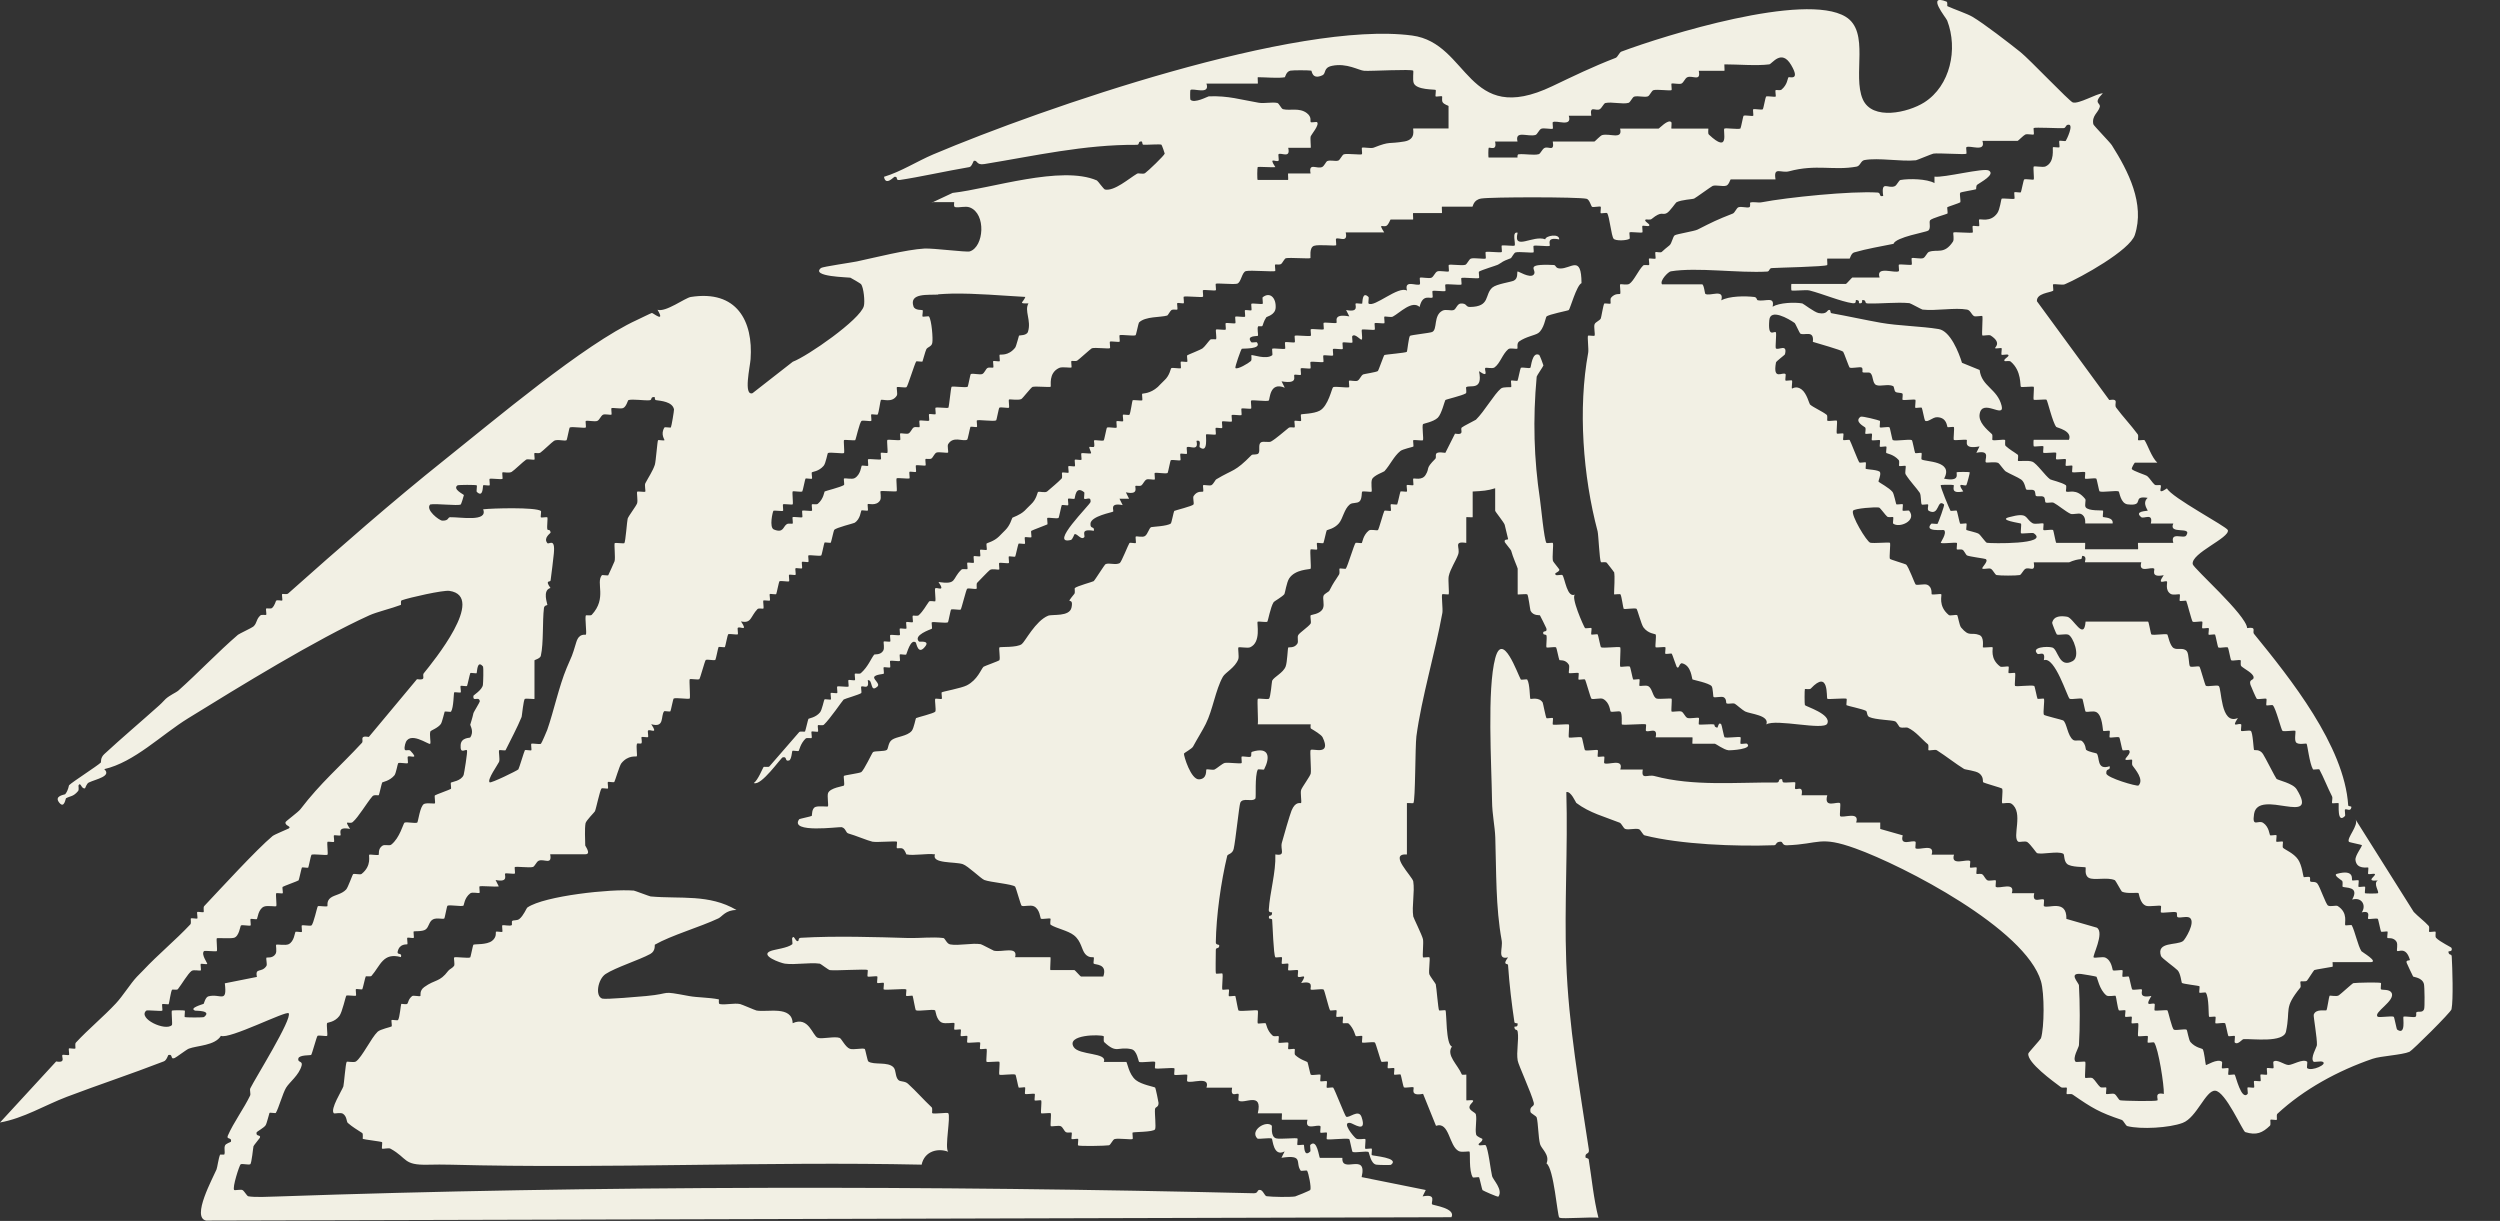 <?xml version="1.0" encoding="utf-8"?>
<svg xmlns="http://www.w3.org/2000/svg" fill="none" height="100%" overflow="visible" preserveAspectRatio="none" style="display: block;" viewBox="0 0 43 21" width="100%">
<rect x="0" y="0" width="43" height="21" fill="#333333" stroke="none"/>
<path d="M33.478 0.027C33.507 0.039 33.484 0.101 33.497 0.107C33.613 0.16 33.834 0.235 33.925 0.288C34.126 0.407 34.555 0.739 34.752 0.896C34.904 1.017 35.593 1.743 35.652 1.762C35.756 1.793 36.052 1.612 36.169 1.604C35.991 1.785 36.136 1.764 36.116 1.84C36.09 1.939 35.976 1.989 36.005 2.136C36.009 2.159 36.293 2.448 36.324 2.498C36.606 2.944 36.895 3.505 36.719 4.042C36.632 4.306 35.794 4.771 35.514 4.89C35.469 4.908 35.334 4.877 35.313 4.892C35.305 4.898 35.324 4.996 35.313 5.002C35.251 5.036 35.026 5.045 35.035 5.181L36.279 6.88C36.462 6.851 36.353 6.949 36.398 7.011C36.513 7.166 36.653 7.313 36.768 7.469C36.788 7.496 36.767 7.559 36.776 7.57C36.785 7.581 36.877 7.56 36.886 7.571C36.935 7.639 37.007 7.867 37.106 7.958H36.72C36.711 7.963 36.661 8.047 36.667 8.066C36.679 8.099 36.902 8.167 36.931 8.188C36.971 8.219 37.021 8.304 37.06 8.336C37.084 8.356 37.15 8.336 37.161 8.345C37.194 8.372 37.085 8.528 37.272 8.4C37.347 8.557 38.297 9.055 38.319 9.118C38.357 9.251 37.681 9.515 37.715 9.704C37.727 9.775 38.634 10.575 38.651 10.803C38.825 10.777 38.732 10.857 38.77 10.904C39.391 11.666 40.323 12.829 40.389 13.851C40.39 13.877 40.448 13.859 40.444 13.884C40.431 13.971 40.36 13.902 40.334 13.924C40.325 13.933 40.343 14.024 40.334 14.035C40.192 14.18 40.233 13.829 40.224 13.815C40.217 13.806 40.121 13.822 40.113 13.815C40.103 13.796 40.127 13.727 40.111 13.697C40.037 13.553 39.961 13.358 39.893 13.234C39.886 13.224 39.791 13.243 39.783 13.233C39.721 13.123 39.689 12.811 39.673 12.792C39.662 12.781 39.53 12.818 39.491 12.767C39.459 12.725 39.491 12.585 39.48 12.571C39.465 12.557 39.29 12.588 39.259 12.571C39.238 12.559 39.147 12.186 39.093 12.131C39.081 12.119 38.995 12.14 38.982 12.131C38.974 12.124 38.991 12.028 38.982 12.02C38.966 12.006 38.844 12.034 38.817 12.02C38.806 12.013 38.712 11.792 38.708 11.779C38.676 11.674 38.769 11.709 38.762 11.648C38.754 11.576 38.604 11.509 38.55 11.458C38.53 11.438 38.547 11.362 38.54 11.357C38.513 11.341 38.404 11.373 38.376 11.356C38.366 11.351 38.33 11.147 38.32 11.137C38.292 11.121 38.183 11.152 38.155 11.136C38.145 11.13 38.108 10.927 38.1 10.916C38.091 10.904 37.998 10.925 37.989 10.916C37.979 10.905 38 10.815 37.99 10.805C37.979 10.795 37.89 10.815 37.879 10.805C37.87 10.796 37.888 10.701 37.879 10.693C37.863 10.68 37.74 10.708 37.714 10.693C37.698 10.684 37.615 10.35 37.603 10.334C37.596 10.326 37.502 10.344 37.492 10.335C37.483 10.325 37.502 10.231 37.492 10.224C37.477 10.213 37.38 10.242 37.335 10.215C37.233 10.151 37.285 10.021 37.272 10.003C37.247 9.972 37.086 10.081 37.216 9.893C36.977 9.941 37.072 9.798 37.051 9.781C36.999 9.741 36.775 9.871 36.83 9.671H35.864C35.848 9.67 35.908 9.572 35.823 9.561C35.799 9.558 35.818 9.613 35.791 9.616C35.653 9.633 35.602 9.671 35.589 9.672H34.981C35.013 9.859 34.909 9.746 34.837 9.784C34.801 9.804 34.767 9.885 34.74 9.891C34.678 9.903 34.401 9.903 34.341 9.891C34.314 9.885 34.28 9.804 34.244 9.784C34.212 9.766 34.131 9.794 34.1 9.782C34.066 9.769 34.213 9.657 34.155 9.616C34.142 9.607 33.879 9.575 33.831 9.553C33.816 9.546 33.782 9.472 33.76 9.459C33.728 9.44 33.673 9.458 33.659 9.45C33.648 9.443 33.667 9.346 33.659 9.339C33.639 9.323 33.434 9.355 33.383 9.339C33.368 9.334 33.495 9.175 33.438 9.118C33.419 9.108 33.085 9.154 33.217 9.009C33.225 8.999 33.319 9.019 33.327 9.008C33.339 8.991 33.451 8.688 33.438 8.677C33.313 8.57 33.363 8.882 33.178 8.788C33.139 8.769 33.176 8.69 33.162 8.677C33.152 8.668 33.061 8.689 33.053 8.676C33.036 8.65 33.046 8.516 33.019 8.475C32.965 8.394 32.853 8.28 32.777 8.159C32.76 8.131 32.787 8.029 32.776 8.014C32.769 8.005 32.676 8.024 32.666 8.014C32.657 8.002 32.677 7.936 32.657 7.912C32.572 7.815 32.455 7.801 32.445 7.792C32.434 7.78 32.455 7.691 32.445 7.682C32.435 7.672 32.344 7.693 32.334 7.683C32.325 7.673 32.344 7.58 32.334 7.571C32.322 7.561 32.211 7.582 32.196 7.571C32.187 7.563 32.206 7.471 32.196 7.46C32.186 7.45 32.095 7.47 32.085 7.46C32.075 7.449 32.1 7.378 32.081 7.352C32.072 7.341 31.884 7.251 32.002 7.168C32.029 7.152 32.319 7.229 32.334 7.238C32.342 7.243 32.325 7.343 32.334 7.35C32.351 7.363 32.472 7.335 32.499 7.35C32.509 7.356 32.545 7.564 32.555 7.569C32.599 7.594 32.841 7.547 32.885 7.571C32.895 7.579 32.933 7.782 32.94 7.791C32.951 7.803 33.039 7.782 33.051 7.791C33.059 7.8 33.042 7.893 33.051 7.901C33.106 7.947 33.611 7.918 33.438 8.233C33.73 8.291 33.638 8.138 33.657 8.122C33.666 8.116 33.864 8.116 33.878 8.122C33.887 8.128 33.829 8.334 33.822 8.343C33.794 8.376 33.639 8.266 33.768 8.453C33.53 8.502 33.623 8.361 33.602 8.343C33.594 8.336 33.392 8.337 33.382 8.343C33.362 8.356 33.535 8.765 33.548 8.784C33.556 8.795 33.649 8.774 33.657 8.785C33.664 8.796 33.705 8.994 33.713 9.005C33.724 9.017 33.813 8.996 33.823 9.005C33.833 9.014 33.812 9.106 33.823 9.116C33.833 9.124 33.995 9.157 34.033 9.181C34.064 9.2 34.152 9.332 34.175 9.336C34.236 9.348 35.262 9.368 34.981 9.172C34.961 9.157 34.775 9.185 34.761 9.172C34.75 9.161 34.772 9.017 34.761 9.006C34.751 8.996 34.364 8.947 34.554 8.896C34.899 8.803 34.819 8.913 34.96 8.999C35.003 9.025 35.126 8.991 35.147 9.005C35.155 9.011 35.138 9.107 35.147 9.116C35.163 9.129 35.284 9.102 35.312 9.116C35.322 9.122 35.357 9.337 35.368 9.337H35.864C35.869 9.342 35.859 9.447 35.864 9.447H36.774C36.78 9.446 36.769 9.337 36.774 9.337H37.381C37.322 9.137 37.56 9.274 37.602 9.212C37.717 9.042 37.289 9.204 37.381 9.005H36.994C37.039 8.813 36.873 8.93 36.829 8.895C36.7 8.79 36.93 8.79 36.94 8.784C36.95 8.778 36.836 8.654 36.94 8.563C36.651 8.518 36.906 8.712 36.595 8.675C36.473 8.66 36.455 8.46 36.442 8.453C36.402 8.43 36.156 8.475 36.112 8.451C36.102 8.442 36.066 8.238 36.056 8.232C36.025 8.216 35.882 8.246 35.863 8.232C35.855 8.226 35.872 8.129 35.863 8.121C35.846 8.107 35.66 8.135 35.643 8.121C35.634 8.114 35.652 8.018 35.643 8.01C35.631 8 35.542 8.02 35.531 8.01C35.522 8.001 35.541 7.906 35.531 7.898C35.515 7.887 35.381 7.911 35.365 7.898C35.357 7.89 35.374 7.794 35.365 7.787C35.346 7.774 35.162 7.801 35.145 7.787C35.136 7.779 35.153 7.683 35.145 7.676C35.128 7.664 34.995 7.688 34.98 7.676C34.975 7.672 34.974 7.565 34.98 7.565H35.586C35.65 7.409 35.38 7.357 35.367 7.343C35.303 7.262 35.22 6.897 35.2 6.875C35.188 6.864 34.995 6.886 34.98 6.875C34.968 6.863 34.991 6.667 34.98 6.653C34.967 6.642 34.773 6.665 34.759 6.653C34.742 6.636 34.776 6.382 34.585 6.22C34.56 6.199 34.494 6.218 34.482 6.211C34.438 6.18 34.585 6.127 34.537 6.101C34.518 6.091 34.437 6.111 34.427 6.101C34.417 6.091 34.436 5.999 34.427 5.989C34.415 5.98 34.336 6 34.316 5.989C34.3 5.98 34.442 5.902 34.24 5.771C34.214 5.753 34.107 5.78 34.096 5.769C34.083 5.756 34.108 5.449 34.096 5.437C34.084 5.426 33.978 5.453 33.951 5.436C33.906 5.406 33.891 5.336 33.834 5.325C33.626 5.287 33.298 5.351 33.067 5.325C33.055 5.324 32.858 5.215 32.842 5.214C32.617 5.193 32.353 5.227 32.121 5.219C32.061 5.217 32.112 5.164 32.04 5.16C32.01 5.159 32.056 5.222 31.985 5.217C31.953 5.214 32.005 5.168 31.93 5.16C31.9 5.157 31.951 5.227 31.862 5.215C31.668 5.188 31.347 5.053 31.124 4.996C31.061 4.98 30.832 5.01 30.812 4.994C30.808 4.988 30.807 4.884 30.812 4.884H31.75C31.758 4.884 31.85 4.777 31.86 4.773H32.329C32.257 4.563 32.602 4.711 32.661 4.663C32.669 4.654 32.652 4.559 32.661 4.552C32.681 4.539 32.864 4.566 32.882 4.552C32.89 4.543 32.873 4.447 32.882 4.44C32.903 4.426 33.04 4.459 33.081 4.439C33.119 4.421 33.145 4.344 33.179 4.332C33.321 4.28 33.44 4.383 33.59 4.157C33.617 4.117 33.588 4.013 33.599 3.999C33.612 3.985 33.912 4.015 33.931 3.999C33.939 3.991 33.921 3.896 33.931 3.888C33.943 3.878 34.029 3.898 34.041 3.888C34.05 3.879 34.032 3.785 34.041 3.776C34.063 3.758 34.237 3.832 34.353 3.667C34.4 3.601 34.418 3.429 34.428 3.418C34.441 3.405 34.631 3.431 34.648 3.418C34.657 3.411 34.639 3.315 34.648 3.307C34.66 3.297 34.748 3.318 34.759 3.307C34.766 3.297 34.805 3.095 34.815 3.087C34.84 3.072 34.966 3.099 34.98 3.087C34.991 3.075 34.967 2.877 34.98 2.865C34.993 2.852 35.137 2.882 35.18 2.864C35.35 2.792 35.298 2.548 35.31 2.533C35.32 2.525 35.412 2.543 35.421 2.533C35.431 2.522 35.411 2.436 35.421 2.423C35.429 2.413 35.52 2.434 35.531 2.423C35.542 2.41 35.681 2.127 35.571 2.145C35.522 2.153 35.539 2.201 35.492 2.204C35.416 2.209 35 2.186 34.98 2.202C34.972 2.21 34.989 2.303 34.98 2.312C34.966 2.324 34.871 2.298 34.835 2.314C34.803 2.329 34.712 2.423 34.704 2.423H34.098C34.162 2.629 33.877 2.489 33.821 2.533C33.813 2.542 33.83 2.637 33.821 2.645C33.796 2.662 33.343 2.629 33.255 2.642C33.235 2.644 32.97 2.755 32.954 2.757C32.692 2.783 32.31 2.709 32.069 2.753C32.003 2.765 31.999 2.854 31.933 2.866C31.537 2.938 31.24 2.82 30.773 2.946C30.632 2.984 30.5 2.855 30.539 3.086H29.767C29.759 3.09 29.737 3.181 29.69 3.194C29.622 3.213 29.515 3.176 29.457 3.198C29.434 3.208 29.169 3.401 29.14 3.415C29.11 3.429 28.927 3.433 28.835 3.479C28.824 3.484 28.721 3.636 28.671 3.664C28.588 3.711 28.591 3.616 28.407 3.767C28.381 3.788 28.316 3.769 28.306 3.776C28.261 3.807 28.408 3.859 28.36 3.886C28.341 3.896 28.262 3.875 28.249 3.886C28.241 3.894 28.258 3.99 28.249 3.997C28.23 4.01 28.045 3.983 28.028 3.997C28.02 4.005 28.039 4.101 28.028 4.107C27.979 4.139 27.789 4.147 27.754 4.106C27.714 4.058 27.684 3.723 27.643 3.666C27.633 3.654 27.544 3.675 27.532 3.666C27.523 3.658 27.541 3.566 27.532 3.556C27.517 3.543 27.404 3.57 27.383 3.557C27.365 3.545 27.341 3.432 27.289 3.419C27.148 3.386 25.637 3.387 25.475 3.415C25.338 3.439 25.337 3.553 25.325 3.555H24.801C24.796 3.558 24.806 3.665 24.801 3.665H24.305C24.299 3.666 24.31 3.776 24.305 3.776H23.918C23.911 3.78 23.889 3.849 23.855 3.878C23.796 3.925 23.693 3.816 23.808 3.997H23.146C23.191 4.189 23.024 4.073 22.98 4.107C22.972 4.115 22.989 4.212 22.98 4.219C22.959 4.234 22.684 4.201 22.602 4.228C22.513 4.257 22.547 4.431 22.539 4.439C22.523 4.454 22.193 4.427 22.119 4.441C22.091 4.447 22.06 4.524 22.034 4.541C22.003 4.56 21.945 4.542 21.933 4.551C21.922 4.56 21.941 4.654 21.933 4.661C21.908 4.68 21.515 4.643 21.43 4.663C21.359 4.68 21.348 4.863 21.277 4.88C21.207 4.896 20.933 4.866 20.912 4.881C20.903 4.888 20.921 4.985 20.912 4.992C20.895 5.006 20.71 4.978 20.691 4.992C20.683 4.999 20.7 5.096 20.691 5.104C20.671 5.12 20.381 5.087 20.36 5.104C20.352 5.111 20.37 5.206 20.36 5.215C20.349 5.225 20.262 5.203 20.249 5.214C20.24 5.221 20.26 5.313 20.249 5.324C20.24 5.333 20.178 5.315 20.148 5.334C20.128 5.347 20.089 5.422 20.077 5.427C19.961 5.462 19.699 5.438 19.59 5.548C19.581 5.559 19.542 5.76 19.532 5.766C19.495 5.785 19.279 5.749 19.257 5.766C19.248 5.773 19.266 5.87 19.257 5.877C19.241 5.889 19.107 5.864 19.091 5.877C19.082 5.884 19.1 5.981 19.091 5.988C19.072 6.004 18.843 5.973 18.78 5.99C18.761 5.998 18.561 6.181 18.53 6.201C18.499 6.221 18.442 6.201 18.429 6.21C18.418 6.219 18.437 6.313 18.429 6.32C18.413 6.333 18.272 6.302 18.216 6.329C18.027 6.418 18.084 6.637 18.071 6.652C18.059 6.665 17.818 6.64 17.761 6.654C17.736 6.66 17.59 6.853 17.566 6.864C17.51 6.89 17.366 6.861 17.354 6.873C17.344 6.882 17.364 7.002 17.354 7.012C17.34 7.024 17.214 6.997 17.189 7.012C17.178 7.019 17.143 7.226 17.133 7.231C17.092 7.253 16.827 7.214 16.803 7.231C16.794 7.239 16.812 7.334 16.803 7.343C16.791 7.353 16.701 7.331 16.691 7.343C16.684 7.356 16.646 7.558 16.636 7.562C16.562 7.602 16.397 7.492 16.308 7.64C16.29 7.669 16.317 7.773 16.306 7.784C16.291 7.797 16.148 7.767 16.106 7.785C16.072 7.801 16.048 7.868 16.021 7.886C15.991 7.905 15.931 7.886 15.92 7.895C15.909 7.903 15.928 7.998 15.92 8.005C15.905 8.017 15.769 7.992 15.754 8.005C15.745 8.012 15.763 8.108 15.754 8.116C15.743 8.126 15.654 8.106 15.643 8.116C15.634 8.125 15.652 8.22 15.643 8.228C15.624 8.24 15.434 8.214 15.422 8.228C15.41 8.241 15.434 8.437 15.422 8.449C15.405 8.461 15.158 8.437 15.146 8.449C15.136 8.461 15.164 8.563 15.137 8.607C15.073 8.709 14.943 8.658 14.926 8.67C14.917 8.678 14.935 8.772 14.926 8.781C14.914 8.791 14.829 8.77 14.815 8.781C14.806 8.79 14.799 8.932 14.697 8.993C14.68 9.003 14.383 9.075 14.348 9.114C14.34 9.123 14.297 9.324 14.29 9.333C14.28 9.344 14.189 9.322 14.181 9.334C14.173 9.346 14.135 9.549 14.125 9.554C14.092 9.571 13.923 9.539 13.904 9.554C13.896 9.563 13.914 9.657 13.904 9.665C13.891 9.674 13.804 9.655 13.794 9.665C13.785 9.675 13.803 9.765 13.794 9.775C13.784 9.785 13.694 9.765 13.683 9.775C13.673 9.784 13.693 9.878 13.683 9.887C13.672 9.897 13.585 9.877 13.572 9.887C13.563 9.895 13.581 9.989 13.572 9.998C13.556 10.011 13.434 9.984 13.407 9.998C13.397 10.004 13.358 10.209 13.351 10.218C13.34 10.229 13.248 10.209 13.24 10.218C13.231 10.23 13.251 10.318 13.241 10.329C13.232 10.338 13.138 10.32 13.13 10.329C13.12 10.343 13.142 10.453 13.13 10.467C13.123 10.475 13.049 10.456 13.029 10.476C12.905 10.605 12.927 10.729 12.745 10.688C12.871 10.878 12.731 10.764 12.69 10.799C12.681 10.806 12.699 10.903 12.69 10.91C12.673 10.923 12.551 10.895 12.524 10.91C12.515 10.916 12.477 11.114 12.469 11.129C12.46 11.14 12.37 11.119 12.359 11.13C12.351 11.14 12.314 11.339 12.304 11.35C12.276 11.366 12.166 11.335 12.139 11.352C12.124 11.361 12.044 11.668 12.028 11.682C12.002 11.697 11.877 11.67 11.863 11.683C11.851 11.695 11.877 12.001 11.863 12.015C11.847 12.031 11.622 11.995 11.587 12.015C11.577 12.023 11.539 12.224 11.531 12.234C11.522 12.246 11.43 12.224 11.422 12.235C11.36 12.318 11.436 12.525 11.201 12.456C11.329 12.646 11.181 12.532 11.146 12.566C11.136 12.577 11.156 12.667 11.146 12.678C11.137 12.687 11.043 12.668 11.035 12.678C11.026 12.691 11.05 12.76 11.032 12.786C11.025 12.795 10.962 12.782 10.957 12.79C10.937 12.836 10.966 12.996 10.952 13.009C10.94 13.019 10.805 12.982 10.687 13.129C10.655 13.169 10.578 13.436 10.566 13.45C10.556 13.462 10.464 13.442 10.456 13.45C10.446 13.464 10.466 13.548 10.456 13.562C10.448 13.57 10.354 13.55 10.346 13.562C10.316 13.6 10.255 13.904 10.233 13.954C10.226 13.97 10.08 14.113 10.071 14.161C10.054 14.258 10.065 14.435 10.066 14.543C10.066 14.552 10.174 14.693 10.069 14.693H9.463C9.502 14.89 9.351 14.762 9.263 14.806C9.226 14.824 9.197 14.903 9.166 14.912C9.104 14.93 8.876 14.898 8.855 14.914C8.847 14.922 8.864 15.018 8.855 15.025C8.839 15.037 8.705 15.013 8.689 15.025C8.668 15.043 8.762 15.184 8.524 15.136L8.579 15.246C8.524 15.258 8.269 15.232 8.248 15.246C8.239 15.253 8.256 15.349 8.248 15.357C8.233 15.37 8.127 15.338 8.089 15.365C7.985 15.443 7.982 15.57 7.971 15.577C7.934 15.598 7.736 15.557 7.696 15.579C7.686 15.585 7.651 15.792 7.641 15.799C7.615 15.814 7.512 15.781 7.448 15.813C7.375 15.851 7.381 15.945 7.319 15.988C7.269 16.025 7.124 16.014 7.116 16.02C7.107 16.032 7.125 16.124 7.116 16.131C7.103 16.141 7.018 16.12 7.006 16.13C6.996 16.139 7.016 16.23 7.006 16.241C6.997 16.25 6.874 16.222 6.84 16.366C6.823 16.435 6.923 16.377 6.896 16.462C6.588 16.378 6.546 16.605 6.39 16.785C6.373 16.803 6.299 16.785 6.29 16.796C6.282 16.808 6.24 17.004 6.232 17.014C6.223 17.026 6.134 17.004 6.122 17.014C6.113 17.021 6.131 17.118 6.122 17.125C6.107 17.136 5.97 17.113 5.957 17.125C5.944 17.138 5.888 17.407 5.837 17.475C5.754 17.584 5.634 17.585 5.627 17.596C5.611 17.621 5.64 17.803 5.627 17.816C5.614 17.829 5.489 17.802 5.462 17.816C5.447 17.825 5.366 18.136 5.351 18.146C5.341 18.153 5.147 18.143 5.132 18.204C5.112 18.282 5.211 18.241 5.188 18.328C5.143 18.494 4.978 18.613 4.92 18.71C4.862 18.807 4.792 19.065 4.744 19.142C4.737 19.152 4.641 19.131 4.635 19.143C4.629 19.152 4.591 19.319 4.569 19.354C4.542 19.397 4.416 19.465 4.414 19.475C4.394 19.558 4.493 19.508 4.47 19.57C4.465 19.58 4.366 19.698 4.36 19.715C4.354 19.733 4.329 20.01 4.304 20.025C4.276 20.041 4.166 20.01 4.139 20.026C4.118 20.041 3.991 20.431 4.028 20.468C4.04 20.478 4.148 20.453 4.173 20.47C4.207 20.493 4.247 20.571 4.27 20.576C4.376 20.597 4.638 20.584 4.761 20.58C10.2 20.39 16.09 20.391 21.561 20.524C21.648 20.526 21.613 20.467 21.668 20.466C21.724 20.465 21.749 20.57 21.786 20.575C21.883 20.588 22.182 20.593 22.276 20.579C22.29 20.577 22.53 20.479 22.537 20.467C22.558 20.427 22.507 20.175 22.482 20.136C22.475 20.125 22.38 20.146 22.372 20.135C22.272 19.998 22.433 19.855 22.041 19.914L22.096 19.804C21.899 19.909 21.892 19.593 21.875 19.583C21.841 19.565 21.643 19.598 21.627 19.583C21.489 19.444 21.78 19.262 21.875 19.361C21.884 19.37 21.847 19.553 21.951 19.58C22.021 19.598 22.296 19.566 22.316 19.582C22.325 19.589 22.307 19.685 22.316 19.693C22.327 19.703 22.417 19.683 22.428 19.693C22.435 19.703 22.422 19.916 22.537 19.805C22.547 19.795 22.528 19.703 22.537 19.693C22.657 19.575 22.686 19.915 22.703 19.915H23.089C23.07 20.2 23.524 19.808 23.42 20.246L24.523 20.468L24.469 20.578C24.727 20.528 24.601 20.684 24.634 20.716C24.651 20.732 25.046 20.782 24.965 20.936L3.545 20.994C3.287 20.941 3.664 20.259 3.724 20.115C3.739 20.078 3.756 19.933 3.784 19.863C3.789 19.852 3.855 19.865 3.858 19.857C3.877 19.813 3.848 19.754 3.871 19.701C3.884 19.67 3.969 19.644 3.972 19.638C3.993 19.553 3.886 19.608 3.92 19.53C4.018 19.306 4.194 19.068 4.302 18.844C4.316 18.814 4.291 18.75 4.305 18.72C4.386 18.553 5.032 17.52 4.965 17.428C4.928 17.377 3.937 17.884 3.8 17.816C3.699 17.986 3.391 17.982 3.247 18.037C3.205 18.054 3.032 18.187 3.004 18.198C2.923 18.23 2.982 18.124 2.896 18.146C2.89 18.15 2.866 18.237 2.819 18.255C2.248 18.476 1.687 18.661 1.15 18.865C0.765 19.012 0.41 19.233 0 19.307L0.966 18.257C1.144 18.289 1.049 18.173 1.075 18.145C1.084 18.136 1.178 18.155 1.187 18.145C1.196 18.134 1.176 18.045 1.186 18.034C1.195 18.025 1.285 18.046 1.296 18.034C1.304 18.025 1.284 17.955 1.305 17.933C1.522 17.699 1.775 17.492 1.993 17.259C2.113 17.131 2.245 16.916 2.354 16.801C2.389 16.763 2.42 16.735 2.464 16.689C2.72 16.416 3.018 16.172 3.274 15.899C3.294 15.877 3.275 15.807 3.283 15.798C3.295 15.786 3.384 15.807 3.394 15.798C3.403 15.787 3.383 15.697 3.393 15.687C3.402 15.677 3.491 15.698 3.503 15.687C3.511 15.678 3.492 15.607 3.512 15.585C3.794 15.286 4.411 14.612 4.688 14.38C4.722 14.352 4.953 14.259 4.966 14.25C5.022 14.21 4.896 14.207 4.911 14.141C4.915 14.124 5.129 13.969 5.167 13.919C5.517 13.461 5.842 13.191 6.225 12.777C6.262 12.737 6.171 12.646 6.344 12.675L7.172 11.682C7.346 11.708 7.251 11.627 7.29 11.579C7.443 11.389 8.372 10.257 7.73 10.163C7.622 10.147 7.038 10.279 6.911 10.325C6.882 10.336 6.906 10.4 6.893 10.405C6.739 10.464 6.476 10.527 6.352 10.584C5.43 11.003 4.129 11.803 3.237 12.354C2.777 12.637 2.312 13.11 1.793 13.229C1.926 13.352 1.653 13.4 1.528 13.459C1.488 13.478 1.468 13.556 1.462 13.559C1.397 13.575 1.391 13.447 1.352 13.504C1.344 13.515 1.364 13.581 1.343 13.606C1.26 13.705 1.216 13.687 1.135 13.73C1.127 13.734 1.107 13.912 1.021 13.808C0.92 13.685 1.115 13.67 1.122 13.66C1.18 13.586 1.181 13.512 1.188 13.506C1.248 13.446 1.669 13.178 1.735 13.115C1.741 13.109 1.723 13.036 1.793 12.971C2.086 12.7 2.43 12.409 2.739 12.132C2.801 12.076 2.828 12.04 2.85 12.021C2.917 11.96 3.034 11.907 3.062 11.883C3.412 11.571 3.749 11.214 4.093 10.918C4.113 10.901 4.337 10.796 4.357 10.777C4.425 10.717 4.403 10.653 4.478 10.586C4.501 10.565 4.569 10.584 4.578 10.575C4.589 10.563 4.567 10.477 4.579 10.466C4.589 10.458 4.657 10.477 4.68 10.457C4.728 10.413 4.743 10.337 4.748 10.333C4.771 10.313 4.843 10.337 4.854 10.328C4.864 10.319 4.842 10.228 4.854 10.218C4.863 10.21 4.932 10.229 4.955 10.209C5.842 9.42 6.749 8.625 7.649 7.907C8.489 7.239 10.046 5.92 10.957 5.503C10.998 5.484 11.197 5.386 11.212 5.383C11.23 5.379 11.45 5.565 11.309 5.328C11.451 5.375 11.78 5.125 11.881 5.108C12.673 4.983 12.957 5.522 12.91 6.177C12.901 6.308 12.784 6.813 12.943 6.763L13.636 6.222C13.888 6.127 14.793 5.5 14.858 5.265C14.879 5.188 14.855 4.945 14.81 4.887C14.801 4.876 14.639 4.781 14.626 4.776C14.596 4.768 13.933 4.761 14.122 4.609C14.15 4.587 14.663 4.513 14.737 4.497C15.06 4.428 15.585 4.294 15.9 4.275C16.055 4.267 16.625 4.342 16.681 4.324C16.925 4.244 16.965 3.677 16.681 3.568C16.601 3.538 16.495 3.578 16.427 3.562C16.396 3.554 16.416 3.478 16.412 3.477H16.046L16.033 3.482L16.025 3.477H16.046L16.385 3.318C17.041 3.244 18.256 2.838 18.867 3.104C18.883 3.111 18.983 3.255 19.006 3.26C19.167 3.292 19.417 3.071 19.558 2.987C19.584 2.972 19.658 3.002 19.695 2.978C19.74 2.948 20.031 2.671 20.033 2.641C20.033 2.632 19.985 2.497 19.977 2.489C19.953 2.475 19.73 2.494 19.665 2.489C19.64 2.487 19.656 2.434 19.633 2.433C19.563 2.43 19.611 2.492 19.552 2.491C18.648 2.485 17.796 2.681 16.93 2.822C16.788 2.845 16.817 2.751 16.75 2.766C16.743 2.769 16.714 2.867 16.674 2.874C16.28 2.941 15.79 3.05 15.48 3.095C15.387 3.109 15.461 3.034 15.385 3.041C15.374 3.042 15.231 3.205 15.205 3.041C15.503 2.95 15.769 2.776 16.053 2.655C17.95 1.853 22.308 0.349 24.288 0.611C25.277 0.743 25.218 2.189 26.698 1.483C27.064 1.309 27.381 1.153 27.79 0.995C27.825 0.981 27.853 0.901 27.887 0.888C28.635 0.608 31.042 -0.14 31.745 0.288C32.168 0.546 31.858 1.294 32.04 1.708C32.203 2.078 32.818 1.938 33.098 1.761C33.545 1.476 33.68 0.845 33.492 0.354C33.473 0.304 33.125 -0.11 33.478 0.027ZM25.718 11.321C25.844 10.843 26.1 11.586 26.158 11.688C26.166 11.698 26.261 11.678 26.268 11.688C26.315 11.761 26.311 12.005 26.322 12.02C26.333 12.03 26.47 11.982 26.534 12.083C26.541 12.096 26.584 12.328 26.599 12.351C26.607 12.363 26.695 12.341 26.709 12.351C26.718 12.358 26.7 12.453 26.709 12.462C26.727 12.476 26.97 12.448 26.985 12.462C26.997 12.474 26.973 12.672 26.985 12.684C27 12.698 27.174 12.666 27.206 12.684C27.216 12.69 27.251 12.894 27.262 12.903C27.295 12.921 27.464 12.888 27.482 12.903C27.491 12.911 27.473 13.006 27.482 13.015C27.494 13.024 27.58 13.005 27.593 13.015C27.602 13.023 27.584 13.117 27.593 13.126C27.647 13.17 27.934 13.031 27.869 13.236H28.256C28.224 13.422 28.34 13.316 28.457 13.348C29.127 13.527 29.854 13.454 30.561 13.459C30.62 13.459 30.573 13.399 30.642 13.401C30.666 13.402 30.648 13.451 30.675 13.457C30.722 13.467 30.862 13.446 30.877 13.457C30.886 13.465 30.867 13.559 30.877 13.568C30.905 13.594 31.022 13.5 30.987 13.679H31.429C31.363 13.918 31.607 13.774 31.65 13.816C31.662 13.831 31.638 14.025 31.65 14.037C31.692 14.079 31.995 13.944 31.926 14.148H32.34V14.258L32.727 14.368C32.671 14.569 32.896 14.438 32.947 14.479C32.956 14.485 32.939 14.582 32.947 14.59C33.003 14.634 33.288 14.495 33.224 14.7H33.609C33.544 14.906 33.832 14.766 33.886 14.81C33.894 14.819 33.876 14.914 33.886 14.922C33.898 14.931 33.984 14.911 33.997 14.921C34.006 14.93 33.986 15.021 33.997 15.031C34.008 15.039 34.07 15.02 34.098 15.04C34.126 15.06 34.145 15.119 34.183 15.141C34.213 15.158 34.313 15.131 34.327 15.143C34.335 15.151 34.319 15.244 34.327 15.253C34.383 15.297 34.668 15.158 34.603 15.363H34.989C34.945 15.555 35.112 15.439 35.155 15.474C35.164 15.482 35.147 15.578 35.155 15.585C35.22 15.636 35.551 15.457 35.542 15.805L36.066 15.956C36.203 16.042 35.983 16.45 36.011 16.468C36.035 16.483 36.165 16.451 36.21 16.47C36.325 16.521 36.331 16.681 36.342 16.689C36.367 16.703 36.49 16.676 36.507 16.689C36.516 16.696 36.498 16.789 36.507 16.799C36.519 16.809 36.605 16.788 36.617 16.799C36.624 16.808 36.664 17.013 36.674 17.019C36.701 17.034 36.822 17.006 36.839 17.019C36.86 17.036 36.766 17.178 37.004 17.13C36.871 17.348 37.019 17.234 37.06 17.268C37.068 17.275 37.05 17.372 37.06 17.379C37.078 17.392 37.269 17.366 37.28 17.379C37.294 17.394 37.356 17.69 37.391 17.71C37.424 17.729 37.575 17.692 37.61 17.711C37.62 17.716 37.647 17.889 37.675 17.922C37.759 18.02 37.877 18.034 37.885 18.044C37.914 18.082 37.931 18.288 37.941 18.318C37.946 18.331 38.139 18.199 38.218 18.263C38.227 18.27 38.209 18.365 38.218 18.374C38.229 18.384 38.318 18.363 38.329 18.374C38.338 18.384 38.318 18.475 38.328 18.485C38.337 18.495 38.428 18.474 38.438 18.485C38.455 18.505 38.552 18.936 38.659 18.816C38.669 18.805 38.649 18.715 38.659 18.705C38.669 18.696 38.761 18.716 38.77 18.705C38.78 18.694 38.76 18.603 38.77 18.594C38.782 18.585 38.872 18.604 38.882 18.594C38.891 18.581 38.872 18.493 38.882 18.483C38.892 18.474 38.98 18.493 38.992 18.483C39.002 18.475 38.983 18.382 38.992 18.372C39.003 18.362 39.092 18.383 39.103 18.372C39.113 18.364 39.094 18.269 39.103 18.261C39.164 18.209 39.293 18.32 39.365 18.318C39.437 18.316 39.611 18.205 39.683 18.261C39.691 18.267 39.674 18.364 39.683 18.372C39.76 18.433 40.051 18.301 39.945 18.261C39.915 18.249 39.805 18.272 39.793 18.261C39.732 18.199 39.847 18.017 39.851 17.975C39.857 17.859 39.789 17.482 39.796 17.454C39.829 17.346 39.992 17.39 40.014 17.377C40.027 17.369 40.059 17.137 40.068 17.128C40.08 17.117 40.186 17.147 40.227 17.12C40.26 17.099 40.459 16.915 40.477 16.91C40.524 16.901 40.928 16.893 40.952 16.907C40.96 16.914 40.941 17.009 40.954 17.017C40.98 17.033 41.094 17.01 41.133 17.073C41.216 17.21 40.805 17.419 40.898 17.488C40.923 17.506 41.136 17.469 41.173 17.489C41.183 17.496 41.22 17.7 41.23 17.708C41.386 17.819 41.327 17.505 41.339 17.488C41.354 17.473 41.512 17.504 41.544 17.49C41.573 17.477 41.55 17.421 41.563 17.411C41.601 17.386 41.664 17.427 41.694 17.36C41.708 17.332 41.703 16.973 41.692 16.926C41.664 16.813 41.516 16.807 41.506 16.797C41.499 16.786 41.399 16.575 41.395 16.562C41.374 16.502 41.457 16.531 41.45 16.507C41.38 16.271 41.253 16.38 41.23 16.355C41.219 16.345 41.247 16.244 41.22 16.198C41.173 16.119 41.073 16.14 41.065 16.135C41.052 16.12 41.074 16.036 41.065 16.023C41.057 16.014 40.965 16.035 40.954 16.023C40.946 16.015 40.907 15.809 40.898 15.804C40.87 15.789 40.748 15.816 40.732 15.804C40.713 15.785 40.794 15.653 40.622 15.693C40.704 15.577 40.625 15.423 40.457 15.473C40.591 15.236 40.336 15.279 40.292 15.251C40.286 15.245 40.303 15.167 40.283 15.149C40.261 15.13 40.126 15.05 40.195 15.03C40.507 14.945 40.443 15.129 40.457 15.142C40.468 15.151 40.556 15.132 40.567 15.142C40.577 15.15 40.558 15.243 40.567 15.253C40.578 15.263 40.667 15.242 40.679 15.253C40.687 15.262 40.669 15.357 40.679 15.364C40.689 15.371 40.887 15.37 40.899 15.364C40.931 15.342 40.81 15.193 40.899 15.144C40.662 15.167 40.887 15.056 40.845 15.032C40.825 15.022 40.746 15.043 40.733 15.032C40.725 15.024 40.742 14.93 40.733 14.922C40.721 14.912 40.533 14.962 40.514 14.791C40.505 14.713 40.639 14.551 40.623 14.535C40.614 14.528 40.41 14.489 40.402 14.479C40.355 14.42 40.578 14.19 40.514 14.093L41.516 15.685C41.591 15.764 41.702 15.846 41.773 15.925C41.793 15.947 41.773 16.016 41.781 16.026C41.792 16.038 41.88 16.015 41.892 16.027C41.9 16.037 41.88 16.107 41.9 16.13C41.966 16.201 42.162 16.29 42.167 16.305C42.19 16.382 42.108 16.349 42.112 16.373C42.125 16.445 42.166 16.395 42.17 16.453C42.181 16.646 42.199 17.194 42.166 17.36C42.155 17.412 41.49 18.071 41.443 18.091C41.31 18.147 40.951 18.162 40.809 18.211C40.214 18.415 39.626 18.735 39.17 19.158C39.151 19.177 39.169 19.252 39.161 19.26C39.148 19.271 39.064 19.249 39.052 19.261C39.044 19.269 39.062 19.343 39.043 19.362C38.917 19.483 38.812 19.533 38.618 19.472C38.575 19.458 38.278 18.768 38.1 18.76C37.937 18.752 37.784 19.223 37.541 19.314C37.313 19.4 36.822 19.428 36.59 19.369C36.56 19.361 36.526 19.273 36.493 19.262C36.111 19.134 35.988 19.061 35.649 18.826C35.62 18.807 35.56 18.826 35.548 18.817C35.538 18.808 35.558 18.716 35.547 18.708C35.535 18.699 35.473 18.718 35.446 18.698C35.315 18.6 34.864 18.275 34.887 18.121C34.889 18.104 35.096 17.88 35.105 17.858C35.163 17.669 35.166 17.087 35.105 16.878C34.838 15.975 32.745 14.892 31.913 14.593C31.294 14.37 31.296 14.52 30.734 14.539C30.646 14.542 30.674 14.476 30.624 14.477C30.535 14.48 30.563 14.536 30.515 14.538C29.857 14.562 28.904 14.525 28.286 14.368C28.256 14.36 28.221 14.271 28.189 14.262C28.122 14.242 28.017 14.279 27.955 14.258C27.922 14.247 27.893 14.165 27.858 14.15C27.61 14.051 27.34 13.983 27.112 13.81C27.102 13.801 27.02 13.603 26.941 13.624C26.969 14.594 26.905 15.571 26.939 16.54C26.979 17.646 27.169 18.714 27.328 19.771C27.342 19.865 27.257 19.815 27.271 19.908C27.273 19.918 27.323 19.921 27.326 19.942C27.379 20.274 27.409 20.612 27.493 20.945C27.406 20.928 26.854 20.969 26.831 20.945L26.819 20.942C26.786 20.907 26.727 20.098 26.6 20.011C26.663 19.865 26.51 19.758 26.489 19.679C26.458 19.559 26.458 19.328 26.432 19.223C26.424 19.192 26.329 19.152 26.324 19.125C26.303 19.015 26.4 19.044 26.381 18.967C26.338 18.795 26.115 18.314 26.104 18.241C26.079 18.092 26.126 17.893 26.105 17.749C26.095 17.687 26.058 17.741 26.047 17.668C26.043 17.639 26.114 17.688 26.102 17.601C26.102 17.598 26.052 17.605 26.048 17.581C26 17.256 25.963 16.953 25.938 16.596C25.935 16.566 25.833 16.61 25.938 16.467C25.746 16.513 25.853 16.309 25.829 16.176C25.724 15.601 25.738 14.995 25.719 14.407C25.712 14.205 25.666 14.021 25.663 13.774C25.654 13.144 25.576 11.857 25.718 11.321ZM26.475 6.105C26.484 6.112 26.546 6.273 26.547 6.285C26.547 6.297 26.432 6.463 26.431 6.478C26.363 7.218 26.384 7.897 26.487 8.585C26.503 8.689 26.559 9.29 26.599 9.339C26.608 9.347 26.702 9.33 26.709 9.339C26.724 9.358 26.694 9.586 26.711 9.649C26.715 9.664 26.818 9.786 26.82 9.795C26.83 9.843 26.704 9.855 26.765 9.891C26.782 9.901 26.864 9.879 26.874 9.892C26.918 9.946 26.953 10.301 27.096 10.223C27.003 10.246 27.241 10.778 27.262 10.803C27.274 10.813 27.365 10.794 27.372 10.803C27.382 10.818 27.361 10.9 27.371 10.913C27.379 10.922 27.471 10.902 27.481 10.913C27.489 10.923 27.527 11.125 27.537 11.133C27.576 11.154 27.851 11.116 27.868 11.134C27.881 11.15 27.855 11.453 27.868 11.466C27.883 11.478 28.007 11.451 28.033 11.466C28.044 11.475 28.081 11.672 28.089 11.685C28.098 11.697 28.186 11.675 28.199 11.685C28.208 11.692 28.19 11.788 28.199 11.796C28.213 11.807 28.314 11.777 28.357 11.806C28.424 11.85 28.428 11.997 28.497 12.016C28.551 12.029 28.739 12.006 28.751 12.018C28.762 12.03 28.74 12.224 28.751 12.238C28.764 12.251 28.887 12.222 28.924 12.24C28.96 12.259 28.983 12.328 29.02 12.347C29.061 12.367 29.201 12.334 29.221 12.349C29.229 12.356 29.212 12.453 29.221 12.46C29.237 12.471 29.424 12.451 29.477 12.46C29.505 12.464 29.467 12.5 29.537 12.516C29.549 12.518 29.559 12.403 29.606 12.46C29.614 12.47 29.652 12.675 29.662 12.681C29.699 12.7 29.916 12.664 29.938 12.681C29.946 12.688 29.928 12.784 29.938 12.792C29.949 12.802 30.037 12.782 30.049 12.792C30.155 12.884 29.775 12.909 29.727 12.904C29.651 12.896 29.511 12.793 29.497 12.792H29.11C29.105 12.79 29.116 12.682 29.11 12.682H28.477C28.521 12.49 28.354 12.606 28.311 12.571C28.302 12.564 28.319 12.467 28.311 12.46C28.287 12.442 27.921 12.479 27.896 12.46C27.888 12.452 27.908 12.263 27.868 12.24C27.84 12.224 27.729 12.254 27.703 12.238C27.692 12.228 27.689 12.081 27.572 12.021C27.53 11.999 27.407 12.036 27.373 12.018C27.358 12.009 27.277 11.706 27.262 11.688C27.251 11.676 27.163 11.697 27.151 11.688C27.143 11.679 27.161 11.583 27.151 11.576C27.136 11.565 26.997 11.588 26.986 11.576C26.976 11.565 27.002 11.462 26.984 11.433C26.927 11.338 26.828 11.361 26.822 11.354C26.811 11.336 26.774 11.141 26.765 11.135C26.738 11.12 26.612 11.147 26.6 11.135C26.589 11.123 26.61 10.978 26.6 10.933C26.593 10.905 26.551 10.925 26.544 10.899C26.527 10.83 26.622 10.892 26.597 10.806C26.593 10.794 26.495 10.596 26.487 10.584C26.482 10.576 26.373 10.598 26.325 10.505C26.318 10.488 26.287 10.234 26.269 10.223C26.25 10.212 26.105 10.23 26.104 10.223V9.78C26.102 9.761 26.018 9.576 25.991 9.469C25.986 9.455 25.884 9.333 25.882 9.324C25.865 9.261 25.945 9.294 25.939 9.269C25.915 9.181 25.903 9.107 25.881 9.027C25.869 8.985 25.717 8.8 25.717 8.785V8.398C25.584 8.44 25.511 8.444 25.33 8.454V8.896C25.325 8.901 25.22 8.891 25.22 8.896V9.338C24.987 9.302 25.123 9.418 25.08 9.538C25.041 9.648 24.946 9.783 24.918 9.91C24.904 9.972 24.93 10.203 24.917 10.222C24.91 10.23 24.813 10.213 24.806 10.222C24.79 10.241 24.82 10.481 24.809 10.541C24.686 11.221 24.45 12.002 24.362 12.665C24.34 12.837 24.346 13.769 24.31 13.813C24.304 13.82 24.224 13.809 24.199 13.813V14.697C23.871 14.674 24.293 15.073 24.308 15.16C24.336 15.342 24.281 15.586 24.308 15.763C24.311 15.785 24.458 16.08 24.475 16.154C24.488 16.217 24.462 16.449 24.476 16.466C24.484 16.474 24.578 16.457 24.586 16.466C24.602 16.487 24.57 16.701 24.584 16.757C24.591 16.783 24.693 16.919 24.695 16.929C24.706 16.969 24.737 17.361 24.752 17.378C24.76 17.387 24.854 17.369 24.862 17.378C24.884 17.404 24.866 17.973 24.974 18C24.868 18.147 25.072 18.31 25.143 18.48C25.149 18.494 25.221 18.48 25.221 18.483V18.925C25.221 18.93 25.316 18.918 25.331 18.925C25.366 18.945 25.272 18.988 25.274 19.048C25.277 19.104 25.377 19.133 25.385 19.167C25.406 19.269 25.368 19.407 25.389 19.512C25.397 19.552 25.491 19.581 25.496 19.588C25.51 19.644 25.397 19.671 25.441 19.697C25.46 19.708 25.542 19.686 25.553 19.698C25.599 19.756 25.64 20.136 25.664 20.23C25.68 20.292 25.856 20.463 25.773 20.582C25.764 20.594 25.51 20.481 25.499 20.47C25.491 20.461 25.448 20.26 25.441 20.251C25.433 20.24 25.34 20.261 25.332 20.25C25.261 20.141 25.292 19.823 25.276 19.808C25.262 19.797 25.142 19.825 25.091 19.799C24.92 19.713 24.932 19.284 24.699 19.364L24.477 18.814C24.237 18.86 24.334 18.72 24.311 18.702C24.295 18.689 24.173 18.717 24.146 18.702C24.137 18.696 24.099 18.497 24.091 18.483C24.082 18.472 23.991 18.492 23.98 18.483C23.971 18.472 23.99 18.384 23.98 18.372C23.972 18.363 23.88 18.381 23.87 18.372C23.86 18.36 23.88 18.272 23.87 18.261C23.862 18.251 23.77 18.272 23.76 18.261C23.745 18.242 23.663 17.939 23.648 17.931C23.615 17.913 23.448 17.945 23.429 17.931C23.42 17.924 23.438 17.828 23.429 17.819C23.417 17.809 23.331 17.831 23.318 17.819C23.309 17.81 23.289 17.695 23.199 17.607C23.179 17.588 23.106 17.606 23.098 17.599C23.086 17.585 23.107 17.5 23.098 17.488C23.089 17.479 22.995 17.498 22.986 17.488C22.977 17.477 22.997 17.389 22.987 17.377C22.979 17.368 22.886 17.388 22.877 17.377C22.856 17.349 22.782 17.029 22.766 17.02C22.733 17.002 22.564 17.035 22.545 17.02C22.524 17.002 22.617 16.86 22.38 16.908C22.506 16.718 22.366 16.833 22.324 16.798C22.316 16.788 22.334 16.695 22.324 16.688C22.309 16.675 22.174 16.7 22.158 16.688C22.149 16.68 22.168 16.585 22.158 16.576C22.147 16.566 22.059 16.586 22.048 16.576C22.038 16.566 22.058 16.477 22.048 16.465C22.039 16.456 21.945 16.474 21.936 16.465C21.904 16.427 21.889 15.894 21.881 15.82C21.878 15.794 21.828 15.812 21.825 15.788C21.82 15.711 21.88 15.791 21.88 15.692C21.88 15.689 21.82 15.703 21.823 15.651C21.841 15.345 21.947 15.009 21.936 14.696C22.123 14.729 22.016 14.613 22.048 14.495C22.074 14.397 22.186 14.011 22.214 13.943C22.283 13.774 22.369 13.822 22.378 13.812C22.393 13.793 22.362 13.636 22.38 13.585C22.397 13.537 22.537 13.348 22.545 13.303C22.556 13.239 22.527 12.916 22.543 12.9C22.579 12.865 22.906 13.008 22.749 12.682C22.726 12.635 22.599 12.562 22.551 12.533C22.532 12.522 22.546 12.462 22.544 12.459H21.634C21.645 12.396 21.62 12.052 21.634 12.02C21.649 12.007 21.796 12.034 21.825 12.019C21.855 12.002 21.874 11.722 21.881 11.708C21.915 11.64 22.07 11.575 22.113 11.464C22.142 11.389 22.147 11.154 22.158 11.136C22.164 11.129 22.263 11.152 22.314 11.072C22.339 11.031 22.306 10.961 22.331 10.921C22.36 10.877 22.501 10.784 22.542 10.727C22.559 10.702 22.53 10.604 22.544 10.583C22.551 10.572 22.711 10.565 22.755 10.464C22.785 10.396 22.744 10.292 22.766 10.244C22.782 10.21 22.855 10.18 22.865 10.16C22.952 9.991 22.945 10.022 23.031 9.883C23.05 9.851 23.031 9.795 23.04 9.781C23.047 9.77 23.142 9.791 23.149 9.78C23.183 9.729 23.286 9.379 23.315 9.339C23.325 9.328 23.415 9.349 23.425 9.338C23.433 9.327 23.445 9.206 23.543 9.126C23.578 9.097 23.677 9.132 23.701 9.117C23.716 9.106 23.797 8.805 23.811 8.786C23.821 8.775 23.914 8.795 23.922 8.786C23.932 8.772 23.911 8.688 23.922 8.675C23.93 8.666 24.023 8.686 24.032 8.675C24.04 8.664 24.081 8.466 24.088 8.455C24.097 8.444 24.189 8.464 24.198 8.455C24.208 8.444 24.188 8.354 24.197 8.344C24.208 8.334 24.296 8.354 24.309 8.344C24.317 8.337 24.299 8.24 24.309 8.232C24.324 8.22 24.459 8.27 24.52 8.169C24.6 8.038 24.506 8.074 24.686 7.893C24.727 7.852 24.622 7.753 24.86 7.789L25.026 7.459C25.204 7.489 25.107 7.388 25.143 7.353C25.166 7.331 25.376 7.228 25.386 7.219C25.536 7.071 25.7 6.778 25.816 6.683C25.858 6.649 25.978 6.666 25.991 6.657C26.002 6.649 25.983 6.557 25.991 6.547C26.003 6.537 26.093 6.559 26.102 6.547C26.11 6.537 26.149 6.333 26.158 6.327C26.187 6.311 26.294 6.342 26.322 6.326C26.336 6.318 26.349 6.041 26.475 6.105ZM10.893 15.318L10.895 15.316C10.917 15.319 11.176 15.418 11.191 15.419C11.704 15.465 12.196 15.374 12.668 15.652C12.479 15.652 12.422 15.765 12.357 15.796C12.036 15.947 11.547 16.087 11.264 16.248C11.256 16.253 11.282 16.355 11.184 16.409C10.995 16.512 10.589 16.64 10.416 16.753C10.284 16.84 10.231 17.134 10.359 17.176C10.417 17.194 11.012 17.141 11.111 17.132C11.586 17.088 11.325 17.034 11.852 17.132C11.998 17.159 12.185 17.154 12.363 17.189C12.371 17.191 12.351 17.265 12.38 17.27C12.478 17.289 12.628 17.248 12.731 17.27C12.754 17.274 12.99 17.377 13.012 17.381C13.199 17.415 13.623 17.291 13.634 17.599C13.911 17.474 13.975 17.816 14.065 17.85C14.138 17.877 14.35 17.82 14.442 17.852C14.475 17.864 14.541 18.014 14.62 18.04C14.684 18.06 14.836 18.022 14.874 18.042C14.884 18.047 14.92 18.247 14.935 18.257C15.03 18.324 15.274 18.254 15.37 18.36C15.415 18.41 15.395 18.517 15.451 18.575C15.486 18.611 15.561 18.589 15.617 18.64C15.758 18.768 15.884 18.914 16.024 19.045C16.044 19.063 16.027 19.142 16.033 19.146C16.065 19.166 16.292 19.131 16.309 19.146C16.358 19.196 16.244 19.744 16.309 19.81C16.134 19.743 15.902 19.797 15.852 20.032C13.16 19.974 10.458 20.104 7.768 20.033C7.614 20.029 7.499 20.03 7.358 20.033C6.93 20.043 7.014 19.922 6.716 19.757C6.684 19.739 6.587 19.767 6.571 19.756C6.563 19.749 6.58 19.653 6.571 19.645C6.558 19.634 6.258 19.599 6.24 19.589C6.235 19.585 6.25 19.502 6.23 19.488C6.137 19.425 6.07 19.391 5.982 19.314C5.958 19.293 5.969 19.204 5.9 19.157C5.859 19.129 5.754 19.16 5.742 19.148C5.673 19.081 5.885 18.75 5.906 18.686C5.916 18.655 5.944 18.286 5.963 18.264C5.974 18.252 6.087 18.282 6.123 18.257C6.228 18.183 6.385 17.851 6.495 17.746C6.541 17.703 6.723 17.665 6.735 17.655C6.747 17.645 6.727 17.556 6.735 17.545C6.744 17.536 6.836 17.556 6.846 17.545C6.876 17.504 6.893 17.28 6.901 17.269C6.908 17.26 6.988 17.284 7.007 17.264C7.023 17.246 7.021 17.187 7.088 17.133C7.111 17.115 7.209 17.144 7.231 17.131C7.239 17.126 7.209 17.04 7.298 16.977C7.488 16.84 7.559 16.899 7.71 16.698C7.732 16.669 7.784 16.651 7.81 16.613C7.827 16.587 7.8 16.479 7.812 16.468C7.828 16.452 8.052 16.486 8.087 16.468C8.097 16.46 8.132 16.259 8.143 16.249C8.171 16.234 8.368 16.255 8.463 16.183C8.55 16.116 8.523 16.033 8.529 16.027C8.543 16.015 8.628 16.037 8.64 16.027C8.648 16.019 8.63 15.924 8.64 15.916C8.656 15.903 8.771 15.935 8.803 15.912C8.811 15.906 8.797 15.849 8.81 15.84C8.833 15.822 8.89 15.838 8.931 15.808C9.005 15.751 9.055 15.62 9.071 15.609C9.365 15.407 10.522 15.286 10.893 15.318ZM26.723 4.558C26.77 4.56 26.745 4.614 26.831 4.618C27.023 4.626 27.2 4.375 27.202 4.87C27.117 4.907 27.005 5.317 26.983 5.333C26.967 5.345 26.638 5.406 26.599 5.445C26.585 5.459 26.556 5.663 26.456 5.73C26.4 5.768 26.247 5.79 26.129 5.873C26.084 5.905 26.107 5.986 26.1 5.995C26.079 6.011 25.976 5.977 25.942 6.006C25.841 6.092 25.805 6.246 25.707 6.319C25.669 6.347 25.565 6.317 25.549 6.328C25.518 6.352 25.626 6.514 25.439 6.384C25.512 6.731 25.28 6.613 25.218 6.66C25.21 6.667 25.232 6.754 25.212 6.766C25.142 6.808 24.876 6.867 24.86 6.881C24.849 6.894 24.795 7.122 24.73 7.185C24.652 7.259 24.483 7.284 24.475 7.296C24.455 7.331 24.49 7.556 24.474 7.572C24.461 7.584 24.322 7.56 24.308 7.572C24.3 7.582 24.319 7.675 24.308 7.682C24.296 7.689 24.125 7.726 24.087 7.757C23.973 7.849 23.912 7.995 23.812 8.105C23.803 8.116 23.63 8.176 23.6 8.242C23.574 8.298 23.603 8.444 23.591 8.456C23.578 8.468 23.448 8.441 23.427 8.458C23.42 8.465 23.429 8.581 23.385 8.623C23.341 8.665 23.264 8.638 23.217 8.676C23.119 8.755 23.099 8.918 23.03 9C22.949 9.096 22.829 9.112 22.82 9.121C22.813 9.129 22.77 9.331 22.763 9.34C22.753 9.351 22.66 9.331 22.652 9.34C22.643 9.353 22.663 9.44 22.653 9.451C22.645 9.46 22.55 9.442 22.542 9.451C22.527 9.471 22.556 9.77 22.542 9.783C22.524 9.797 22.28 9.79 22.175 9.947C22.129 10.016 22.103 10.2 22.092 10.218C22.064 10.259 21.918 10.342 21.908 10.355C21.851 10.441 21.811 10.683 21.797 10.694C21.78 10.707 21.643 10.683 21.631 10.694C21.613 10.718 21.698 11.049 21.501 11.134C21.459 11.152 21.315 11.123 21.301 11.136C21.288 11.149 21.315 11.291 21.299 11.337C21.246 11.483 21.075 11.566 21.033 11.641C20.905 11.871 20.862 12.205 20.739 12.452C20.69 12.552 20.58 12.729 20.52 12.842C20.502 12.877 20.366 12.951 20.364 12.961C20.358 12.996 20.483 13.415 20.626 13.405C20.769 13.396 20.74 13.243 20.749 13.236C20.77 13.223 20.86 13.252 20.894 13.234C20.934 13.213 21.023 13.134 21.064 13.123C21.119 13.109 21.334 13.142 21.355 13.125C21.364 13.118 21.348 13.024 21.355 13.015C21.372 13.001 21.484 13.029 21.507 13.017C21.54 12.999 21.503 12.94 21.538 12.93C21.831 12.84 21.852 13.021 21.742 13.235C21.738 13.244 21.64 13.225 21.634 13.237C21.579 13.345 21.608 13.716 21.593 13.735C21.538 13.801 21.375 13.711 21.333 13.807C21.313 13.854 21.25 14.472 21.219 14.602C21.197 14.691 21.117 14.688 21.108 14.72C21 15.171 20.919 15.752 20.912 16.208C20.912 16.262 20.97 16.237 20.971 16.262C20.972 16.331 20.91 16.284 20.912 16.343C20.914 16.406 20.902 16.73 20.915 16.745C20.923 16.754 21.017 16.737 21.025 16.745C21.041 16.764 21.011 17.001 21.025 17.021C21.032 17.03 21.128 17.012 21.137 17.021C21.147 17.033 21.126 17.119 21.137 17.133C21.143 17.142 21.241 17.124 21.248 17.132C21.255 17.142 21.292 17.375 21.303 17.381C21.341 17.402 21.617 17.364 21.634 17.381C21.645 17.395 21.622 17.59 21.634 17.602C21.644 17.612 21.758 17.59 21.771 17.602C21.78 17.611 21.792 17.729 21.891 17.814C21.914 17.834 21.981 17.814 21.992 17.822C22.004 17.832 21.983 17.926 21.992 17.934C22.008 17.946 22.143 17.921 22.158 17.934C22.167 17.941 22.15 18.034 22.158 18.044C22.17 18.054 22.255 18.033 22.269 18.044C22.277 18.052 22.258 18.127 22.277 18.146C22.361 18.226 22.479 18.258 22.488 18.268C22.497 18.28 22.536 18.48 22.546 18.485C22.573 18.501 22.695 18.473 22.711 18.485C22.72 18.493 22.702 18.588 22.711 18.597C22.722 18.606 22.809 18.587 22.821 18.597C22.831 18.605 22.811 18.697 22.821 18.708C22.83 18.717 22.922 18.696 22.932 18.708C22.958 18.741 23.131 19.187 23.152 19.205C23.199 19.244 23.369 19.065 23.419 19.213C23.518 19.506 23.276 19.321 23.223 19.314C23.067 19.293 23.285 19.556 23.325 19.583C23.366 19.609 23.472 19.58 23.483 19.592C23.495 19.605 23.471 19.744 23.483 19.758C23.492 19.767 23.585 19.748 23.595 19.758C23.603 19.77 23.585 19.86 23.595 19.868C23.612 19.883 24.081 19.912 23.926 20.034C23.916 20.042 23.705 20.038 23.671 20.032C23.574 20.015 23.55 19.82 23.538 19.814C23.5 19.793 23.303 19.834 23.264 19.812C23.254 19.807 23.217 19.598 23.207 19.593C23.163 19.569 22.846 19.613 22.821 19.593C22.812 19.585 22.831 19.49 22.821 19.481C22.809 19.472 22.723 19.491 22.711 19.481C22.702 19.474 22.72 19.378 22.711 19.37C22.661 19.33 22.433 19.459 22.489 19.26H22.048C22.043 19.254 22.053 19.149 22.048 19.149H21.634C21.725 18.761 21.392 19.002 21.303 18.929C21.294 18.921 21.312 18.826 21.303 18.817C21.273 18.792 21.159 18.887 21.192 18.708H20.751C20.823 18.497 20.48 18.645 20.42 18.598C20.411 18.59 20.428 18.494 20.42 18.486C20.402 18.473 20.218 18.5 20.199 18.486C20.19 18.48 20.208 18.383 20.199 18.375C20.179 18.358 19.888 18.392 19.867 18.375C19.859 18.366 19.876 18.271 19.867 18.264C19.843 18.247 19.625 18.283 19.592 18.264C19.58 18.253 19.558 18.067 19.46 18.046C19.218 17.994 19.216 18.133 18.993 17.925C18.974 17.906 18.991 17.827 18.984 17.823C18.928 17.79 18.332 17.792 18.468 18.01C18.559 18.154 19.057 18.101 18.985 18.265H19.371C19.389 18.265 19.412 18.476 19.536 18.577C19.634 18.656 19.853 18.693 19.868 18.706C19.878 18.715 19.926 18.956 19.927 18.97C19.927 19.054 19.873 19.028 19.866 19.078C19.858 19.152 19.887 19.388 19.867 19.424C19.84 19.474 19.497 19.467 19.481 19.48C19.473 19.487 19.49 19.584 19.481 19.591C19.461 19.607 19.233 19.573 19.171 19.592C19.139 19.601 19.102 19.694 19.074 19.699C19.02 19.709 18.566 19.718 18.543 19.701C18.534 19.694 18.552 19.599 18.543 19.59C18.531 19.58 18.445 19.601 18.432 19.591C18.422 19.584 18.443 19.489 18.432 19.48C18.422 19.472 18.361 19.49 18.331 19.471C18.303 19.453 18.282 19.389 18.246 19.371C18.21 19.353 18.087 19.382 18.073 19.369C18.062 19.356 18.085 19.159 18.073 19.148C18.059 19.137 17.919 19.158 17.908 19.148C17.896 19.134 17.922 18.944 17.908 18.927C17.901 18.917 17.806 18.937 17.797 18.927C17.788 18.917 17.806 18.823 17.797 18.815C17.782 18.803 17.646 18.828 17.631 18.815C17.622 18.808 17.64 18.711 17.631 18.704C17.618 18.694 17.53 18.716 17.52 18.704C17.513 18.693 17.475 18.489 17.465 18.484C17.43 18.465 17.207 18.5 17.189 18.484C17.177 18.472 17.202 18.274 17.189 18.263C17.177 18.251 16.981 18.275 16.969 18.263C16.956 18.25 16.982 18.061 16.969 18.042C16.962 18.033 16.868 18.052 16.857 18.042C16.848 18.032 16.867 17.939 16.857 17.931C16.84 17.917 16.655 17.945 16.637 17.931C16.628 17.924 16.646 17.828 16.637 17.819C16.625 17.809 16.536 17.83 16.525 17.819C16.516 17.81 16.535 17.717 16.525 17.708C16.514 17.699 16.426 17.718 16.415 17.708C16.406 17.699 16.424 17.605 16.415 17.597C16.4 17.584 16.259 17.614 16.201 17.589C16.1 17.544 16.094 17.383 16.083 17.377C16.043 17.353 15.796 17.4 15.753 17.376C15.742 17.369 15.704 17.138 15.697 17.128C15.69 17.12 15.598 17.138 15.587 17.129C15.577 17.12 15.596 17.027 15.587 17.018C15.566 17 15.222 17.035 15.2 17.018C15.191 17.01 15.21 16.915 15.2 16.906C15.189 16.896 15.1 16.917 15.089 16.906C15.08 16.897 15.098 16.803 15.089 16.795C15.072 16.783 14.938 16.808 14.923 16.795C14.914 16.787 14.932 16.691 14.923 16.684C14.894 16.664 14.372 16.699 14.273 16.686C14.249 16.682 14.114 16.577 14.102 16.575C13.915 16.55 13.683 16.599 13.501 16.575C13.431 16.566 13.05 16.431 13.261 16.355C13.331 16.329 13.546 16.306 13.626 16.242C13.639 16.232 13.617 16.149 13.627 16.132C13.661 16.075 13.676 16.194 13.723 16.188C13.748 16.183 13.72 16.133 13.776 16.13C14.364 16.095 15.096 16.118 15.625 16.134C15.816 16.139 16.041 16.111 16.226 16.134C16.256 16.138 16.282 16.233 16.343 16.244C16.49 16.271 16.72 16.215 16.869 16.24C16.884 16.242 17.083 16.349 17.095 16.352C17.238 16.384 17.513 16.267 17.46 16.464H18.067C18.077 16.471 18.056 16.685 18.067 16.685H18.48C18.488 16.685 18.584 16.796 18.592 16.796H18.977C19.053 16.571 18.835 16.598 18.812 16.574C18.8 16.561 18.824 16.479 18.811 16.465C18.807 16.459 18.731 16.484 18.666 16.409C18.601 16.334 18.601 16.19 18.472 16.087C18.368 16.005 18.17 15.969 18.073 15.907C18.053 15.894 18.076 15.808 18.068 15.801C18.05 15.787 17.929 15.816 17.903 15.801C17.892 15.794 17.887 15.639 17.785 15.589C17.724 15.559 17.608 15.598 17.572 15.579C17.557 15.57 17.475 15.266 17.46 15.25C17.415 15.206 17.031 15.175 16.931 15.136C16.87 15.111 16.65 14.894 16.559 14.863C16.421 14.818 16.015 14.859 16.082 14.695C15.942 14.674 15.719 14.723 15.59 14.695C15.582 14.68 15.563 14.619 15.528 14.598C15.497 14.578 15.44 14.597 15.427 14.588C15.416 14.579 15.435 14.485 15.427 14.477C15.406 14.462 15.082 14.492 15.006 14.477C14.927 14.46 14.709 14.368 14.59 14.335C14.545 14.322 14.549 14.244 14.475 14.227C14.433 14.219 13.574 14.338 13.745 14.092C13.752 14.082 13.949 14.044 13.963 14.033C13.969 14.024 13.958 13.904 14.027 13.879C14.085 13.858 14.23 13.879 14.24 13.87C14.254 13.857 14.225 13.692 14.242 13.643C14.275 13.549 14.508 13.524 14.516 13.511C14.531 13.485 14.504 13.357 14.516 13.345C14.53 13.333 14.784 13.299 14.812 13.281C14.863 13.248 14.999 12.948 15.017 12.935C15.054 12.913 15.213 12.928 15.254 12.898C15.281 12.877 15.274 12.771 15.343 12.724C15.423 12.668 15.603 12.665 15.682 12.571C15.72 12.524 15.747 12.357 15.757 12.351C15.775 12.34 16.068 12.269 16.087 12.24C16.105 12.21 16.072 12.039 16.087 12.02C16.094 12.01 16.189 12.03 16.198 12.02C16.208 12.009 16.188 11.916 16.198 11.908C16.217 11.894 16.535 11.837 16.63 11.788C16.816 11.692 16.874 11.508 16.917 11.468C16.931 11.457 17.183 11.368 17.19 11.355C17.207 11.325 17.177 11.15 17.19 11.135C17.204 11.121 17.492 11.143 17.575 11.078C17.634 11.032 17.809 10.682 18.026 10.591C18.098 10.561 18.394 10.614 18.43 10.45C18.476 10.235 18.295 10.441 18.479 10.214C18.497 10.19 18.478 10.124 18.488 10.114C18.526 10.08 18.796 10.007 18.811 9.996C18.832 9.98 18.999 9.71 19.016 9.703C19.079 9.676 19.188 9.724 19.26 9.685C19.29 9.665 19.41 9.359 19.426 9.341C19.438 9.326 19.523 9.35 19.535 9.34C19.544 9.332 19.526 9.237 19.535 9.229C19.549 9.217 19.651 9.248 19.693 9.22C19.743 9.187 19.762 9.086 19.799 9.067C19.814 9.06 20.076 9.052 20.138 9.004C20.151 8.994 20.187 8.799 20.197 8.788C20.213 8.778 20.508 8.706 20.528 8.677C20.542 8.656 20.512 8.561 20.53 8.532C20.596 8.432 20.678 8.467 20.693 8.455C20.705 8.446 20.686 8.355 20.693 8.346C20.708 8.334 20.808 8.361 20.838 8.344C20.875 8.322 20.9 8.256 20.922 8.243C21.219 8.065 21.233 8.126 21.527 7.827C21.546 7.808 21.624 7.83 21.648 7.795C21.677 7.752 21.637 7.647 21.685 7.611C21.724 7.582 21.824 7.616 21.862 7.594C21.948 7.545 22.084 7.423 22.165 7.359C22.191 7.339 22.257 7.359 22.267 7.351C22.278 7.34 22.258 7.247 22.267 7.239C22.281 7.23 22.365 7.25 22.377 7.24C22.386 7.231 22.368 7.138 22.377 7.129C22.389 7.118 22.593 7.12 22.698 7.064C22.847 6.986 22.908 6.673 22.929 6.66C22.965 6.64 23.181 6.676 23.204 6.66C23.213 6.653 23.195 6.556 23.204 6.549C23.218 6.538 23.317 6.565 23.35 6.548C23.389 6.528 23.406 6.463 23.446 6.44C23.463 6.432 23.672 6.402 23.699 6.382C23.711 6.373 23.799 6.116 23.811 6.107C23.828 6.097 24.18 6.069 24.197 6.052C24.207 6.042 24.229 5.792 24.253 5.776C24.277 5.761 24.588 5.728 24.631 5.711C24.73 5.672 24.649 5.423 24.812 5.343C24.87 5.314 24.954 5.351 25.005 5.332C25.044 5.317 25.065 5.225 25.123 5.221C25.238 5.213 25.202 5.281 25.284 5.28C25.641 5.275 25.528 5.065 25.671 4.944C25.743 4.884 25.99 4.851 26.038 4.827C26.115 4.789 26.09 4.687 26.101 4.67C26.108 4.658 26.311 4.792 26.377 4.726C26.458 4.644 26.181 4.534 26.723 4.558ZM35.803 16.753C35.564 16.725 35.756 16.904 35.758 16.949C35.775 17.25 35.777 17.677 35.758 17.977C35.755 18.02 35.639 18.201 35.701 18.263C35.714 18.273 35.854 18.252 35.866 18.263C35.879 18.275 35.853 18.524 35.866 18.539C35.875 18.549 35.965 18.523 35.997 18.548C36.031 18.574 36.088 18.669 36.123 18.696C36.15 18.717 36.211 18.696 36.226 18.705C36.236 18.713 36.217 18.809 36.226 18.816C36.241 18.827 36.34 18.8 36.37 18.817C36.406 18.837 36.44 18.92 36.467 18.925C36.522 18.936 37.079 18.946 37.107 18.927C37.129 18.909 37.044 18.777 37.218 18.816C37.225 18.672 37.125 18.033 37.052 17.932C37.041 17.92 36.953 17.942 36.941 17.932C36.933 17.922 36.95 17.829 36.941 17.821C36.927 17.81 36.79 17.832 36.776 17.821C36.764 17.809 36.79 17.617 36.776 17.6C36.769 17.591 36.673 17.609 36.665 17.6C36.655 17.588 36.675 17.499 36.665 17.488C36.656 17.479 36.562 17.498 36.554 17.488C36.544 17.476 36.565 17.389 36.555 17.377C36.546 17.369 36.453 17.388 36.444 17.377C36.423 17.348 36.398 17.138 36.389 17.129C36.375 17.118 36.266 17.148 36.23 17.121C36.108 17.024 36.074 16.81 36.058 16.799C36.046 16.793 35.83 16.756 35.801 16.753H35.803ZM34.207 2.933C34.328 3.001 34.06 3.138 34.01 3.176C33.983 3.195 33.995 3.249 33.988 3.255C33.977 3.263 33.724 3.302 33.716 3.315C33.7 3.342 33.729 3.46 33.716 3.48C33.709 3.49 33.504 3.556 33.495 3.563C33.486 3.572 33.507 3.665 33.495 3.674C33.48 3.684 33.227 3.753 33.198 3.788C33.173 3.82 33.218 3.925 33.167 3.966C33.133 3.993 32.608 4.077 32.568 4.194C32.356 4.237 32.107 4.279 31.893 4.341C31.838 4.356 31.82 4.448 31.814 4.448H31.428C31.424 4.473 31.435 4.552 31.428 4.559C31.39 4.588 30.581 4.603 30.474 4.611C30.425 4.615 30.442 4.668 30.395 4.671C29.903 4.7 29.187 4.593 28.737 4.667C28.692 4.675 28.543 4.829 28.586 4.89H29.275C29.308 4.89 29.323 5.049 29.331 5.055C29.414 5.102 29.663 4.959 29.606 5.166C29.742 5.091 30.013 5.089 30.174 5.108C30.221 5.114 30.213 5.16 30.233 5.164C30.366 5.192 30.529 5.088 30.489 5.275C30.605 5.206 30.865 5.195 31 5.219C31.016 5.222 31.205 5.37 31.281 5.385C31.438 5.414 31.421 5.323 31.468 5.331C31.493 5.335 31.475 5.382 31.501 5.387C31.783 5.438 32.087 5.505 32.352 5.552C32.654 5.605 33.053 5.611 33.346 5.66C33.547 5.694 33.693 6.066 33.746 6.24L34.05 6.364C34.082 6.649 34.355 6.684 34.428 6.98C34.483 7.209 34.096 6.846 34.05 7.12C34.026 7.259 34.165 7.379 34.26 7.466C34.28 7.484 34.262 7.562 34.269 7.567C34.296 7.586 34.461 7.551 34.488 7.568C34.495 7.573 34.478 7.652 34.497 7.67C34.572 7.738 34.634 7.768 34.705 7.821C34.722 7.834 34.702 7.92 34.709 7.927C34.725 7.938 34.883 7.913 34.956 7.941C35.035 7.973 35.175 8.181 35.262 8.244C35.276 8.255 35.465 8.297 35.532 8.345C35.551 8.358 35.528 8.445 35.536 8.452C35.581 8.485 35.709 8.386 35.866 8.583C35.883 8.604 35.851 8.689 35.873 8.724C35.918 8.794 36.16 8.773 36.172 8.783C36.18 8.794 36.161 8.886 36.172 8.893C36.188 8.902 36.356 8.895 36.337 9.004H35.868C35.859 9.004 35.889 8.882 35.792 8.84C35.746 8.82 35.654 8.856 35.612 8.837C35.529 8.798 35.398 8.687 35.326 8.649C35.289 8.63 35.216 8.66 35.183 8.641C35.172 8.635 35.179 8.565 35.153 8.547C35.114 8.521 35.046 8.548 35.018 8.529C35.005 8.521 35.013 8.454 34.987 8.436C34.949 8.41 34.875 8.436 34.852 8.419C34.837 8.408 34.83 8.297 34.765 8.249C34.711 8.21 34.558 8.146 34.499 8.109C34.471 8.092 34.387 7.97 34.371 7.963C34.315 7.937 34.17 7.965 34.158 7.953C34.121 7.915 34.259 7.732 33.993 7.788L34.048 7.678C33.754 7.734 33.848 7.583 33.827 7.566C33.809 7.554 33.619 7.58 33.606 7.566C33.594 7.552 33.62 7.361 33.606 7.345C33.597 7.337 33.504 7.354 33.496 7.345C33.487 7.332 33.487 7.18 33.318 7.176C33.239 7.174 33.157 7.273 33.11 7.234C33.101 7.225 33.063 7.025 33.055 7.014C33.045 7.002 32.953 7.022 32.944 7.014C32.934 7.001 32.955 6.887 32.944 6.876C32.931 6.863 32.744 6.89 32.724 6.876C32.715 6.87 32.736 6.781 32.721 6.769C32.697 6.751 32.631 6.761 32.603 6.74C32.577 6.719 32.583 6.65 32.56 6.64C32.473 6.6 32.343 6.652 32.273 6.623C32.202 6.594 32.225 6.469 32.173 6.419C32.145 6.393 32.07 6.419 32.037 6.402C32.026 6.396 32.049 6.338 32.02 6.321C31.989 6.305 31.847 6.341 31.814 6.322C31.802 6.315 31.715 6.062 31.702 6.049C31.663 6.018 31.264 5.906 31.181 5.88C31.207 5.667 31.036 5.779 30.964 5.737C30.955 5.732 30.878 5.562 30.87 5.557C30.76 5.479 30.449 5.302 30.432 5.506C30.404 5.827 30.518 5.683 30.545 5.716C30.559 5.736 30.531 5.979 30.545 5.992C30.585 6.032 30.75 5.902 30.701 6.095C30.698 6.105 30.55 6.214 30.547 6.234C30.489 6.554 30.658 6.39 30.711 6.434C30.72 6.441 30.701 6.536 30.711 6.545C30.721 6.554 30.814 6.535 30.822 6.545C30.833 6.559 30.811 6.668 30.822 6.683C30.827 6.689 30.893 6.627 30.987 6.698C31.077 6.765 31.119 6.945 31.131 6.956C31.182 7.005 31.349 7.077 31.419 7.135C31.439 7.151 31.423 7.229 31.429 7.235C31.453 7.251 31.581 7.224 31.594 7.236C31.606 7.249 31.581 7.438 31.594 7.457C31.601 7.466 31.696 7.448 31.705 7.457C31.715 7.469 31.695 7.555 31.704 7.568C31.712 7.578 31.803 7.558 31.814 7.568C31.828 7.584 31.96 7.933 31.981 7.954C31.994 7.966 32.08 7.944 32.092 7.954C32.1 7.963 32.083 8.058 32.092 8.065C32.105 8.074 32.323 8.08 32.337 8.123C32.355 8.18 32.302 8.269 32.312 8.286C32.32 8.299 32.493 8.388 32.552 8.462C32.577 8.495 32.61 8.664 32.616 8.673C32.626 8.684 32.719 8.664 32.727 8.673C32.736 8.685 32.717 8.773 32.727 8.784C32.736 8.792 32.83 8.775 32.837 8.784C32.977 8.958 32.665 9.089 32.562 9.005C32.553 8.998 32.572 8.903 32.562 8.895C32.548 8.886 32.488 8.905 32.46 8.886C32.431 8.864 32.343 8.737 32.32 8.73C32.26 8.717 31.899 8.744 31.873 8.784C31.829 8.856 32.109 9.321 32.169 9.335C32.23 9.349 32.493 9.323 32.507 9.336C32.521 9.35 32.491 9.592 32.507 9.613C32.52 9.626 32.77 9.7 32.783 9.709C32.826 9.739 32.934 10.043 32.95 10.054C32.979 10.072 33.101 10.037 33.148 10.058C33.243 10.099 33.217 10.216 33.225 10.221C33.249 10.236 33.376 10.208 33.39 10.221C33.406 10.237 33.328 10.421 33.52 10.579C33.542 10.597 33.642 10.567 33.665 10.581C33.674 10.587 33.702 10.758 33.73 10.792C33.876 10.966 33.902 10.867 34.044 10.922C34.135 10.957 34.099 11.125 34.106 11.134C34.117 11.144 34.262 11.123 34.273 11.134C34.285 11.149 34.22 11.328 34.403 11.464C34.427 11.481 34.534 11.454 34.548 11.466C34.557 11.475 34.539 11.566 34.548 11.576C34.558 11.585 34.651 11.567 34.659 11.576C34.672 11.593 34.646 11.785 34.659 11.798C34.678 11.815 34.951 11.777 34.989 11.799C34.999 11.804 35.035 11.999 35.045 12.018C35.051 12.028 35.145 12.01 35.155 12.018C35.172 12.039 35.136 12.258 35.155 12.294C35.163 12.309 35.471 12.381 35.486 12.391C35.55 12.433 35.56 12.657 35.659 12.727C35.696 12.753 35.779 12.72 35.81 12.746C35.876 12.803 35.873 12.89 35.88 12.896C35.924 12.934 36.057 12.953 36.063 12.96C36.12 13.02 36.056 13.257 36.286 13.179C36.302 13.268 36.224 13.199 36.228 13.303C36.234 13.378 36.755 13.53 36.782 13.511C36.883 13.409 36.724 13.232 36.681 13.17C36.661 13.141 36.68 13.08 36.672 13.069C36.662 13.057 36.58 13.079 36.562 13.068C36.527 13.048 36.674 12.959 36.617 12.903C36.607 12.894 36.516 12.914 36.507 12.902C36.498 12.889 36.461 12.688 36.451 12.683C36.424 12.667 36.302 12.695 36.286 12.683C36.277 12.674 36.296 12.581 36.286 12.571C36.275 12.562 36.182 12.581 36.175 12.571C36.164 12.553 36.164 12.306 36.058 12.249C36.001 12.219 35.902 12.256 35.872 12.239C35.862 12.232 35.826 12.024 35.816 12.02C35.781 12 35.632 12.037 35.597 12.018C35.559 11.994 35.345 11.284 35.154 11.355C35.189 11.177 35.07 11.271 35.044 11.245C34.927 11.131 35.211 11.112 35.299 11.137C35.4 11.165 35.413 11.505 35.651 11.37C35.791 11.291 35.655 10.945 35.574 10.916C35.524 10.898 35.403 10.93 35.377 10.912C35.368 10.906 35.295 10.723 35.297 10.713C35.324 10.589 35.451 10.591 35.556 10.608C35.661 10.627 35.846 11.033 35.872 10.692H36.947C36.959 10.692 36.993 10.902 37.003 10.912C37.041 10.933 37.248 10.894 37.278 10.913C37.289 10.92 37.319 11.109 37.389 11.148C37.453 11.185 37.553 11.13 37.613 11.2C37.653 11.247 37.644 11.444 37.669 11.462C37.701 11.483 37.802 11.45 37.83 11.466C37.845 11.475 37.926 11.788 37.941 11.796C37.977 11.815 38.126 11.778 38.161 11.798C38.217 11.83 38.186 12.479 38.492 12.35C38.366 12.539 38.507 12.425 38.548 12.46C38.557 12.467 38.538 12.564 38.548 12.571C38.565 12.584 38.686 12.556 38.713 12.571C38.749 12.592 38.76 12.887 38.77 12.901C38.776 12.908 38.865 12.88 38.923 12.968C38.962 13.027 39.138 13.378 39.156 13.396C39.184 13.422 39.438 13.471 39.502 13.575C39.91 14.238 38.839 13.549 38.77 14C38.732 14.243 38.839 14.097 38.926 14.153C39.027 14.219 39.035 14.354 39.044 14.365C39.055 14.377 39.143 14.356 39.154 14.365C39.164 14.375 39.144 14.467 39.154 14.477C39.165 14.486 39.254 14.466 39.265 14.477C39.273 14.486 39.252 14.566 39.269 14.583C39.299 14.614 39.452 14.674 39.526 14.782C39.596 14.884 39.613 15.07 39.623 15.085C39.63 15.094 39.713 15.07 39.73 15.089C39.74 15.101 39.726 15.147 39.738 15.161C39.755 15.179 39.822 15.155 39.857 15.195C39.903 15.247 40.003 15.554 40.043 15.576C40.087 15.6 40.18 15.566 40.209 15.584C40.398 15.705 40.317 15.883 40.34 15.914C40.346 15.922 40.442 15.904 40.45 15.914C40.505 16.016 40.556 16.268 40.617 16.361C40.625 16.374 40.928 16.549 40.769 16.549H40.12C40.117 16.553 40.129 16.625 40.119 16.628C40.082 16.637 39.823 16.676 39.806 16.685C39.796 16.69 39.694 16.854 39.68 16.867C39.654 16.89 39.581 16.871 39.57 16.882C39.557 16.896 39.583 16.964 39.565 16.987C39.273 17.348 39.403 17.348 39.319 17.743C39.278 17.939 38.748 17.865 38.588 17.873C38.563 17.875 38.49 17.98 38.438 17.931C38.429 17.921 38.447 17.83 38.438 17.819C38.428 17.81 38.337 17.831 38.327 17.819C38.319 17.808 38.281 17.605 38.272 17.6C38.244 17.584 38.122 17.612 38.106 17.6C38.097 17.591 38.116 17.498 38.106 17.488C38.095 17.48 38.004 17.497 37.996 17.488C37.983 17.472 37.999 17.155 37.94 17.074C37.931 17.062 37.841 17.084 37.83 17.074C37.821 17.066 37.839 16.971 37.83 16.963C37.817 16.953 37.546 16.924 37.528 16.906C37.521 16.897 37.506 16.742 37.455 16.689C37.413 16.644 37.181 16.48 37.169 16.444C37.085 16.19 37.438 16.266 37.549 16.186C37.582 16.162 37.768 15.865 37.666 15.787C37.619 15.752 37.498 15.793 37.459 15.777C37.426 15.764 37.462 15.701 37.429 15.69C37.381 15.676 37.189 15.71 37.168 15.693C37.159 15.686 37.177 15.589 37.168 15.582C37.147 15.566 36.967 15.599 36.913 15.58C36.804 15.541 36.793 15.369 36.782 15.361C36.762 15.348 36.585 15.377 36.497 15.336C36.487 15.331 36.387 15.144 36.377 15.14C36.247 15.08 36.018 15.148 35.928 15.099C35.845 15.053 35.882 14.927 35.872 14.919C35.858 14.908 35.614 14.921 35.55 14.856C35.494 14.8 35.512 14.696 35.488 14.684C35.391 14.632 35.124 14.704 35.035 14.673C35.024 14.668 34.931 14.529 34.872 14.485C34.833 14.457 34.737 14.492 34.714 14.477C34.602 14.403 34.812 13.97 34.596 13.823C34.554 13.795 34.451 13.825 34.438 13.815C34.423 13.8 34.455 13.599 34.437 13.565C34.424 13.549 34.142 13.476 34.108 13.453C34.102 13.448 34.124 13.361 34.041 13.3C33.981 13.256 33.807 13.24 33.782 13.226C33.649 13.145 33.471 13.005 33.313 12.904C33.285 12.886 33.189 12.916 33.168 12.902C33.163 12.896 33.179 12.817 33.159 12.801C33.045 12.707 32.954 12.582 32.816 12.518C32.787 12.504 32.727 12.527 32.679 12.508C32.663 12.502 32.628 12.421 32.596 12.407C32.542 12.384 32.261 12.382 32.152 12.333C32.104 12.311 32.121 12.24 32.094 12.226C32.035 12.194 31.775 12.141 31.761 12.13C31.752 12.123 31.77 12.026 31.761 12.019C31.741 12.003 31.444 12.033 31.43 12.019C31.41 11.999 31.466 11.501 31.145 11.844C31.127 11.863 31.048 11.846 31.044 11.852C31.037 11.865 31.037 12.113 31.044 12.128C31.057 12.151 31.505 12.285 31.429 12.446C31.371 12.57 30.545 12.358 30.381 12.46C30.441 12.301 30.105 12.281 30.016 12.237C29.975 12.217 29.862 12.117 29.84 12.105C29.801 12.086 29.731 12.116 29.695 12.097C29.684 12.09 29.701 12.023 29.648 11.993C29.609 11.972 29.495 12.006 29.473 11.988C29.464 11.979 29.464 11.83 29.439 11.801C29.39 11.747 29.128 11.695 29.112 11.687C29.097 11.677 29.095 11.449 28.934 11.409C28.88 11.396 28.88 11.53 28.837 11.466C28.83 11.456 28.764 11.255 28.755 11.244C28.745 11.234 28.655 11.255 28.644 11.244C28.635 11.236 28.653 11.141 28.644 11.133C28.629 11.121 28.489 11.144 28.477 11.133C28.464 11.117 28.493 10.936 28.477 10.912C28.468 10.902 28.349 10.9 28.268 10.792C28.23 10.742 28.163 10.48 28.148 10.471C28.115 10.453 27.942 10.485 27.927 10.471C27.918 10.459 27.893 10.257 27.872 10.223C27.867 10.213 27.763 10.227 27.762 10.223C27.762 10.119 27.78 9.922 27.762 9.836L27.757 9.837C27.755 9.828 27.655 9.703 27.637 9.68C27.62 9.659 27.541 9.677 27.536 9.67C27.511 9.63 27.494 9.199 27.479 9.139C27.227 8.191 27.14 7.025 27.317 6.066C27.328 6.011 27.3 5.795 27.314 5.774C27.322 5.766 27.418 5.783 27.426 5.774C27.441 5.755 27.408 5.615 27.428 5.574C27.446 5.536 27.517 5.514 27.534 5.477C27.542 5.46 27.575 5.251 27.592 5.223C27.599 5.211 27.691 5.232 27.701 5.221C27.709 5.21 27.69 5.145 27.711 5.12C27.779 5.038 27.862 5.063 27.866 5.056C27.881 5.031 27.855 4.903 27.867 4.891C27.879 4.88 27.984 4.909 28.025 4.882C28.103 4.831 28.176 4.654 28.262 4.567C28.282 4.548 28.355 4.567 28.363 4.559C28.375 4.547 28.354 4.458 28.363 4.448C28.373 4.439 28.462 4.458 28.474 4.448C28.483 4.439 28.463 4.346 28.474 4.337C28.485 4.327 28.561 4.352 28.582 4.333C28.636 4.284 28.639 4.281 28.715 4.22C28.756 4.187 28.772 4.068 28.806 4.047C28.844 4.024 29.145 3.976 29.198 3.949C29.459 3.817 29.524 3.783 29.805 3.673C29.84 3.659 29.868 3.577 29.901 3.565C29.955 3.547 30.044 3.579 30.086 3.565C30.116 3.556 30.094 3.488 30.104 3.484C30.166 3.466 30.237 3.492 30.302 3.479C30.739 3.395 31.845 3.282 32.296 3.312C32.358 3.317 32.31 3.393 32.391 3.37C32.352 3.09 32.473 3.255 32.591 3.202C32.626 3.186 32.66 3.101 32.688 3.096C32.841 3.069 33.142 3.076 33.273 3.149V3.038C33.429 3.062 34.118 2.883 34.207 2.933ZM8.31 11.467C8.202 11.335 8.207 11.57 8.199 11.578C8.187 11.587 8.099 11.567 8.089 11.578C8.081 11.591 8.04 11.789 8.033 11.798C8.024 11.809 7.931 11.789 7.923 11.798C7.913 11.81 7.934 11.898 7.924 11.909C7.915 11.919 7.821 11.9 7.812 11.909C7.802 11.923 7.804 12.168 7.758 12.24C7.751 12.251 7.657 12.231 7.648 12.241C7.643 12.251 7.605 12.42 7.583 12.452C7.538 12.517 7.41 12.567 7.405 12.576C7.38 12.629 7.416 12.77 7.399 12.794C7.378 12.818 7.029 12.55 6.968 12.802C6.927 12.971 7.019 12.871 7.06 12.914C7.216 13.079 7.05 12.985 7.014 13.015C7.005 13.024 7.023 13.119 7.014 13.126C6.996 13.139 6.875 13.111 6.849 13.126C6.839 13.136 6.812 13.303 6.784 13.336C6.701 13.434 6.583 13.449 6.574 13.458C6.566 13.468 6.523 13.667 6.516 13.676C6.505 13.687 6.435 13.662 6.406 13.696C6.307 13.811 6.165 14.056 6.067 14.139C6.01 14.187 5.905 14.077 6.021 14.258C5.781 14.21 5.878 14.35 5.855 14.369C5.843 14.379 5.754 14.359 5.744 14.369C5.735 14.38 5.755 14.469 5.744 14.48C5.735 14.489 5.64 14.471 5.633 14.48C5.62 14.5 5.646 14.689 5.633 14.701C5.616 14.717 5.393 14.683 5.357 14.702C5.347 14.712 5.309 14.912 5.302 14.922C5.291 14.933 5.201 14.911 5.192 14.923C5.185 14.935 5.143 15.133 5.136 15.142C5.125 15.153 4.874 15.243 4.862 15.254C4.85 15.266 4.872 15.351 4.862 15.364C4.855 15.373 4.759 15.355 4.751 15.364C4.738 15.381 4.764 15.574 4.751 15.586C4.737 15.598 4.594 15.569 4.538 15.595C4.441 15.639 4.429 15.798 4.42 15.807C4.407 15.819 4.322 15.797 4.31 15.807C4.301 15.814 4.319 15.911 4.31 15.918C4.293 15.931 4.168 15.903 4.144 15.918C4.132 15.928 4.113 16.106 4.025 16.13C3.957 16.148 3.739 16.128 3.729 16.139C3.718 16.154 3.742 16.348 3.729 16.359C3.716 16.371 3.521 16.347 3.509 16.359C3.452 16.416 3.576 16.572 3.564 16.58C3.545 16.591 3.466 16.57 3.453 16.58C3.444 16.587 3.463 16.684 3.453 16.691C3.438 16.703 3.333 16.673 3.295 16.7C3.23 16.748 3.125 16.931 3.059 17.014C3.044 17.032 2.968 17.014 2.959 17.024C2.938 17.051 2.91 17.257 2.902 17.271C2.896 17.28 2.801 17.262 2.791 17.271C2.781 17.281 2.8 17.375 2.791 17.383C2.772 17.398 2.532 17.368 2.515 17.383C2.365 17.517 2.846 17.744 2.957 17.631C2.969 17.617 2.944 17.394 2.957 17.382C2.969 17.374 3.17 17.375 3.178 17.382C3.186 17.39 3.169 17.486 3.178 17.493C3.194 17.503 3.496 17.503 3.509 17.493C3.654 17.377 3.369 17.387 3.356 17.383C3.24 17.339 3.494 17.272 3.503 17.266C3.509 17.259 3.533 17.15 3.585 17.137C3.792 17.083 3.91 17.269 3.867 16.913L4.419 16.803C4.384 16.635 4.5 16.74 4.582 16.615C4.601 16.587 4.57 16.492 4.584 16.471C4.588 16.463 4.691 16.49 4.74 16.407C4.767 16.362 4.74 16.261 4.75 16.25C4.762 16.238 4.91 16.266 4.963 16.241C5.06 16.196 5.072 16.038 5.081 16.029C5.094 16.017 5.179 16.039 5.191 16.029C5.2 16.022 5.182 15.925 5.191 15.918C5.208 15.905 5.331 15.932 5.356 15.918C5.393 15.895 5.453 15.602 5.467 15.587C5.479 15.575 5.607 15.601 5.632 15.586C5.638 15.582 5.611 15.497 5.688 15.441C5.76 15.389 5.873 15.384 5.953 15.3C5.987 15.264 6.062 15.043 6.074 15.035C6.096 15.022 6.196 15.05 6.219 15.032C6.401 14.887 6.336 14.716 6.35 14.702C6.364 14.69 6.49 14.717 6.515 14.702C6.521 14.697 6.497 14.598 6.578 14.546C6.618 14.52 6.696 14.553 6.729 14.528C6.876 14.414 6.937 14.162 6.957 14.15C6.992 14.131 7.142 14.168 7.177 14.148C7.192 14.138 7.225 13.856 7.296 13.827C7.351 13.805 7.471 13.828 7.48 13.818C7.491 13.808 7.469 13.694 7.48 13.681C7.491 13.67 7.74 13.581 7.755 13.569C7.767 13.558 7.745 13.471 7.757 13.46C7.768 13.45 7.936 13.432 7.975 13.328C7.982 13.308 8.046 12.924 8.032 12.906C8.006 12.875 7.912 12.984 7.923 12.815C7.931 12.682 8.08 12.695 8.087 12.685C8.159 12.584 8.086 12.479 8.088 12.466C8.096 12.432 8.122 12.364 8.144 12.263C8.149 12.246 8.254 12.075 8.253 12.063C8.239 11.963 8.129 12.085 8.143 11.968C8.144 11.956 8.292 11.869 8.306 11.781C8.312 11.742 8.318 11.482 8.308 11.47L8.31 11.467ZM15.592 14.699L15.586 14.695C15.587 14.696 15.589 14.695 15.59 14.695C15.591 14.697 15.591 14.699 15.592 14.699ZM26.102 4.008C26.024 4.32 26.368 4.037 26.578 4.116C26.586 4.052 26.826 4.011 26.818 4.118C26.58 4.07 26.675 4.211 26.653 4.229C26.634 4.244 26.399 4.213 26.378 4.229C26.369 4.236 26.386 4.331 26.378 4.34C26.358 4.356 26.13 4.323 26.067 4.342C26.038 4.351 26 4.436 25.984 4.442C25.809 4.509 25.877 4.49 25.764 4.553C25.737 4.567 25.485 4.642 25.439 4.672C25.429 4.68 25.448 4.775 25.439 4.782C25.42 4.798 25.155 4.766 25.136 4.782C25.127 4.79 25.145 4.886 25.136 4.894C25.116 4.909 24.881 4.878 24.86 4.894C24.852 4.901 24.869 4.996 24.86 5.005C24.843 5.019 24.659 4.991 24.64 5.005C24.631 5.011 24.648 5.108 24.64 5.116C24.602 5.147 24.47 5.045 24.417 5.28C24.287 5.158 24.076 5.382 23.956 5.446C23.924 5.463 23.825 5.436 23.811 5.447C23.803 5.455 23.82 5.551 23.811 5.559C23.795 5.57 23.661 5.546 23.645 5.559C23.637 5.566 23.654 5.663 23.645 5.67C23.628 5.683 23.438 5.657 23.425 5.67C23.413 5.682 23.437 5.802 23.425 5.836C23.411 5.873 23.313 5.725 23.26 5.78C23.25 5.79 23.269 5.884 23.26 5.892C23.244 5.904 23.11 5.879 23.094 5.892C23.085 5.899 23.102 5.996 23.094 6.003C23.078 6.015 22.944 5.99 22.928 6.003C22.919 6.01 22.936 6.107 22.928 6.114C22.912 6.126 22.778 6.102 22.762 6.114C22.753 6.121 22.77 6.218 22.762 6.226C22.744 6.239 22.559 6.211 22.541 6.226C22.532 6.232 22.549 6.326 22.541 6.336C22.526 6.348 22.389 6.323 22.374 6.336C22.365 6.343 22.383 6.439 22.374 6.447C22.363 6.457 22.276 6.437 22.264 6.447C22.238 6.469 22.343 6.611 22.043 6.559L22.098 6.669C21.832 6.557 21.845 6.874 21.822 6.89C21.785 6.91 21.535 6.873 21.519 6.89C21.509 6.901 21.529 7.017 21.519 7.027C21.507 7.039 21.37 7.016 21.354 7.027C21.345 7.034 21.361 7.129 21.354 7.139C21.338 7.151 21.202 7.126 21.186 7.139C21.178 7.146 21.195 7.243 21.186 7.25C21.17 7.262 21.035 7.237 21.02 7.25C21.012 7.258 21.03 7.353 21.02 7.361C21.009 7.371 20.922 7.351 20.91 7.361C20.901 7.37 20.919 7.464 20.91 7.473C20.896 7.484 20.755 7.461 20.744 7.473C20.734 7.486 20.788 7.81 20.635 7.693C20.617 7.68 20.678 7.558 20.579 7.583C20.624 7.775 20.457 7.659 20.414 7.693C20.405 7.7 20.423 7.794 20.414 7.805C20.403 7.815 20.314 7.795 20.303 7.805C20.293 7.813 20.312 7.908 20.303 7.916C20.287 7.929 20.164 7.901 20.138 7.916C20.128 7.922 20.092 8.129 20.082 8.136C20.049 8.154 19.881 8.121 19.861 8.136C19.853 8.143 19.87 8.24 19.861 8.247C19.846 8.258 19.746 8.231 19.717 8.249C19.68 8.271 19.659 8.33 19.632 8.349C19.602 8.368 19.544 8.349 19.531 8.357C19.51 8.373 19.602 8.518 19.365 8.468L19.42 8.578H19.255L19.31 8.688C19.07 8.64 19.167 8.782 19.145 8.8C19.125 8.815 18.764 8.877 18.756 9.007C18.75 9.11 18.829 9.041 18.814 9.13C18.567 9.087 18.676 9.212 18.648 9.241C18.594 9.295 18.531 9.176 18.483 9.187C18.477 9.188 18.448 9.28 18.42 9.287C18.029 9.384 18.75 8.682 18.758 8.633C18.767 8.526 18.677 8.602 18.648 8.578C18.64 8.57 18.658 8.474 18.648 8.467C18.494 8.341 18.493 8.569 18.482 8.578C18.471 8.588 18.384 8.568 18.372 8.578C18.362 8.587 18.382 8.678 18.372 8.689C18.364 8.699 18.27 8.678 18.262 8.689C18.254 8.7 18.216 8.904 18.206 8.909C18.175 8.926 18.032 8.896 18.014 8.909C18.005 8.916 18.024 9.011 18.014 9.02C17.999 9.029 17.749 9.121 17.738 9.131C17.727 9.142 17.748 9.232 17.738 9.241C17.727 9.251 17.637 9.231 17.628 9.241C17.618 9.252 17.638 9.341 17.628 9.353C17.618 9.361 17.527 9.341 17.518 9.353C17.51 9.366 17.468 9.564 17.462 9.572C17.452 9.584 17.364 9.562 17.352 9.572C17.343 9.58 17.361 9.676 17.352 9.684C17.336 9.696 17.201 9.671 17.186 9.684C17.177 9.691 17.194 9.788 17.186 9.795C17.171 9.806 17.069 9.776 17.027 9.803C17.003 9.819 16.847 9.984 16.808 10.023C16.788 10.043 16.805 10.121 16.799 10.125C16.773 10.141 16.663 10.11 16.635 10.126C16.619 10.135 16.538 10.47 16.524 10.484C16.511 10.497 16.386 10.47 16.359 10.484C16.349 10.49 16.314 10.696 16.304 10.704C16.267 10.724 16.048 10.688 16.027 10.704C16.019 10.713 16.038 10.807 16.027 10.815C16.009 10.825 15.696 10.927 15.808 11.036C15.817 11.042 15.995 11.012 15.916 11.116C15.791 11.282 15.763 11.064 15.753 11.052C15.662 10.975 15.597 11.246 15.587 11.257C15.574 11.269 15.488 11.247 15.477 11.257C15.468 11.265 15.486 11.361 15.477 11.368C15.461 11.38 15.325 11.355 15.31 11.368C15.302 11.376 15.319 11.468 15.31 11.479C15.3 11.489 15.211 11.469 15.199 11.479C15.19 11.488 15.211 11.576 15.199 11.589C15.193 11.595 15.051 11.601 15.036 11.646C15.022 11.691 15.146 11.761 15.09 11.81C14.961 11.925 15.018 11.683 14.925 11.699C14.959 11.878 14.843 11.784 14.813 11.81C14.804 11.82 14.825 11.911 14.813 11.921C14.784 11.946 14.523 12.021 14.511 12.032C14.488 12.053 14.276 12.366 14.171 12.465C14.149 12.485 14.078 12.465 14.069 12.474C14.058 12.487 14.079 12.575 14.069 12.584C14.059 12.593 13.97 12.574 13.959 12.583C13.949 12.593 13.971 12.683 13.959 12.694C13.95 12.703 13.879 12.683 13.857 12.703C13.766 12.79 13.747 12.906 13.738 12.915C13.726 12.927 13.639 12.904 13.628 12.916C13.622 12.925 13.614 13.067 13.572 13.08C13.49 13.104 13.548 13.007 13.463 13.026C13.43 13.034 13.093 13.525 12.966 13.468C13.039 13.416 13.12 13.208 13.133 13.193C13.143 13.182 13.217 13.201 13.233 13.183C13.405 12.988 13.575 12.787 13.746 12.592C13.763 12.573 13.837 12.592 13.847 12.581C13.854 12.569 13.898 12.376 13.905 12.364C13.912 12.355 14.03 12.344 14.105 12.252C14.138 12.211 14.172 12.042 14.18 12.031C14.19 12.02 14.281 12.04 14.29 12.031C14.3 12.02 14.28 11.931 14.289 11.92C14.3 11.91 14.388 11.93 14.4 11.92C14.409 11.912 14.391 11.816 14.4 11.809C14.416 11.795 14.578 11.822 14.594 11.809C14.603 11.801 14.584 11.706 14.594 11.697C14.606 11.688 14.692 11.709 14.705 11.698C14.714 11.69 14.694 11.597 14.705 11.587C14.716 11.579 14.784 11.598 14.807 11.578C14.933 11.466 14.982 11.325 15.037 11.258C15.043 11.251 15.146 11.27 15.191 11.192C15.219 11.146 15.19 11.048 15.201 11.034C15.21 11.026 15.301 11.044 15.312 11.034C15.321 11.024 15.302 10.931 15.312 10.923C15.326 10.911 15.461 10.935 15.477 10.923C15.486 10.916 15.468 10.82 15.477 10.812C15.489 10.802 15.578 10.822 15.589 10.812C15.598 10.802 15.579 10.709 15.589 10.7C15.601 10.691 15.689 10.711 15.7 10.701C15.709 10.692 15.689 10.602 15.7 10.591C15.709 10.582 15.78 10.602 15.802 10.582C15.885 10.504 15.919 10.429 15.979 10.347C15.994 10.327 16.08 10.35 16.086 10.342C16.101 10.321 16.071 10.139 16.086 10.12C16.11 10.09 16.271 10.197 16.142 10.011C16.469 10.058 16.366 9.96 16.536 9.798C16.558 9.777 16.629 9.797 16.638 9.789C16.65 9.778 16.629 9.69 16.638 9.679C16.647 9.669 16.738 9.689 16.749 9.679C16.758 9.668 16.739 9.577 16.749 9.567C16.761 9.558 16.849 9.578 16.859 9.567C16.869 9.558 16.85 9.468 16.859 9.457C16.869 9.447 16.96 9.467 16.971 9.457C16.98 9.447 16.959 9.359 16.971 9.347C16.98 9.338 17.095 9.313 17.182 9.228C17.221 9.189 17.252 9.157 17.293 9.116C17.377 9.033 17.404 8.915 17.413 8.905C17.423 8.896 17.541 8.862 17.624 8.784C17.654 8.756 17.678 8.726 17.734 8.674C17.83 8.585 17.843 8.469 17.854 8.462C17.876 8.448 17.977 8.482 18.011 8.453C18.091 8.383 18.185 8.308 18.259 8.232C18.279 8.212 18.259 8.139 18.268 8.13C18.28 8.118 18.368 8.139 18.378 8.13C18.387 8.119 18.367 8.028 18.377 8.019C18.387 8.009 18.478 8.029 18.488 8.019C18.497 8.007 18.479 7.918 18.488 7.908C18.499 7.898 18.589 7.919 18.6 7.908C18.609 7.899 18.59 7.805 18.6 7.797C18.616 7.785 18.749 7.809 18.765 7.797C18.777 7.787 18.726 7.702 18.737 7.687C18.742 7.681 18.806 7.696 18.816 7.685C18.834 7.664 18.81 7.582 18.819 7.575C18.837 7.562 18.958 7.59 18.984 7.575C18.994 7.569 19.031 7.361 19.04 7.355C19.067 7.34 19.189 7.368 19.205 7.355C19.214 7.348 19.197 7.255 19.205 7.245C19.216 7.235 19.305 7.255 19.316 7.245C19.326 7.236 19.306 7.147 19.315 7.134C19.323 7.125 19.416 7.144 19.426 7.134C19.446 7.106 19.473 6.894 19.481 6.885C19.495 6.874 19.632 6.897 19.646 6.885C19.655 6.878 19.638 6.781 19.646 6.773C19.659 6.763 19.779 6.776 19.915 6.655C19.933 6.639 19.969 6.596 20.025 6.544C20.122 6.457 20.134 6.34 20.145 6.333C20.169 6.318 20.291 6.345 20.31 6.333C20.318 6.326 20.301 6.232 20.31 6.222C20.321 6.212 20.408 6.232 20.421 6.222C20.43 6.213 20.409 6.121 20.421 6.111C20.433 6.101 20.654 6.016 20.686 5.99C20.728 5.956 20.775 5.885 20.814 5.844C20.833 5.825 20.911 5.841 20.916 5.835C20.931 5.811 20.904 5.681 20.916 5.669C20.929 5.658 21.068 5.681 21.082 5.669C21.09 5.659 21.073 5.566 21.082 5.559C21.098 5.547 21.233 5.571 21.248 5.559C21.257 5.551 21.239 5.454 21.248 5.447C21.264 5.435 21.399 5.46 21.414 5.447C21.423 5.44 21.405 5.344 21.414 5.336C21.425 5.326 21.512 5.346 21.524 5.336C21.533 5.328 21.516 5.233 21.524 5.225C21.541 5.211 21.7 5.238 21.718 5.225C21.727 5.218 21.709 5.121 21.718 5.113C21.846 5.012 21.952 5.127 21.941 5.295C21.933 5.417 21.79 5.445 21.782 5.455C21.734 5.524 21.722 5.595 21.713 5.607C21.703 5.62 21.646 5.605 21.64 5.614C21.617 5.649 21.648 5.76 21.635 5.777C21.623 5.785 21.423 5.768 21.524 5.888C21.534 5.896 21.614 5.88 21.619 5.888C21.711 6.011 21.376 5.991 21.359 5.999C21.345 6.007 21.236 6.317 21.249 6.33C21.283 6.362 21.476 6.247 21.515 6.21C21.536 6.19 21.519 6.117 21.524 6.109C21.537 6.095 21.78 6.192 21.883 6.109C21.892 6.102 21.875 6.007 21.883 5.998C21.9 5.984 22.084 6.012 22.104 5.998C22.112 5.991 22.095 5.895 22.104 5.887C22.119 5.875 22.255 5.899 22.27 5.887C22.279 5.878 22.262 5.783 22.27 5.775C22.292 5.761 22.527 5.791 22.546 5.775C22.555 5.768 22.537 5.671 22.546 5.664C22.564 5.65 22.749 5.678 22.767 5.664C22.775 5.657 22.758 5.56 22.767 5.553C22.785 5.539 22.97 5.567 22.987 5.553C23.008 5.537 22.914 5.387 23.208 5.442L23.153 5.332C23.392 5.381 23.297 5.238 23.318 5.221C23.332 5.21 23.419 5.231 23.43 5.221C23.437 5.21 23.425 4.997 23.539 5.109C23.548 5.119 23.53 5.211 23.539 5.22C23.633 5.298 24.054 4.908 24.201 4.999C24.146 4.799 24.371 4.93 24.423 4.889C24.431 4.88 24.414 4.784 24.423 4.777C24.444 4.763 24.581 4.796 24.622 4.776C24.66 4.758 24.682 4.687 24.72 4.669C24.761 4.65 24.898 4.682 24.919 4.668C24.927 4.661 24.911 4.565 24.919 4.557C24.939 4.541 25.144 4.573 25.202 4.555C25.235 4.544 25.265 4.461 25.299 4.448C25.353 4.429 25.532 4.462 25.554 4.446C25.562 4.44 25.545 4.343 25.554 4.335C25.573 4.319 25.811 4.351 25.83 4.335C25.839 4.327 25.821 4.231 25.83 4.224C25.849 4.211 26.038 4.237 26.051 4.224C26.076 4.197 25.995 3.973 26.105 4.003L26.102 4.008ZM11.261 6.829C11.171 6.825 11.231 6.881 11.168 6.885C11.071 6.891 10.887 6.861 10.81 6.881C10.797 6.884 10.775 6.995 10.717 7.019C10.67 7.037 10.535 7.007 10.517 7.021C10.509 7.03 10.525 7.124 10.517 7.131C10.502 7.142 10.405 7.116 10.372 7.133C10.334 7.153 10.313 7.221 10.275 7.239C10.235 7.259 10.095 7.226 10.075 7.241C10.067 7.248 10.084 7.345 10.075 7.353C10.053 7.369 9.836 7.333 9.8 7.353C9.79 7.36 9.754 7.567 9.744 7.572C9.708 7.591 9.59 7.55 9.531 7.581C9.501 7.598 9.331 7.762 9.295 7.785C9.264 7.805 9.207 7.785 9.193 7.794C9.183 7.802 9.202 7.897 9.193 7.904C9.179 7.916 9.076 7.889 9.049 7.906C9 7.938 8.841 8.093 8.8 8.117C8.753 8.143 8.655 8.115 8.642 8.126C8.633 8.135 8.65 8.23 8.642 8.237C8.622 8.251 8.438 8.223 8.421 8.237C8.413 8.246 8.43 8.338 8.421 8.348C8.409 8.358 8.32 8.337 8.31 8.348C8.302 8.355 8.315 8.573 8.2 8.459C8.191 8.449 8.209 8.355 8.2 8.348C8.185 8.337 7.886 8.338 7.869 8.348C7.779 8.413 7.975 8.503 7.979 8.515C7.98 8.523 7.932 8.675 7.924 8.68V8.677C7.874 8.705 7.493 8.656 7.399 8.677C7.312 8.767 7.554 8.953 7.607 8.955C7.724 8.959 7.697 8.897 7.743 8.896C7.919 8.892 8.398 8.983 8.31 8.76C8.465 8.742 9.207 8.721 9.303 8.788C9.314 8.796 9.294 8.887 9.303 8.898C9.312 8.908 9.406 8.889 9.414 8.898C9.425 8.912 9.404 9.055 9.414 9.102C9.421 9.132 9.463 9.091 9.47 9.161C9.471 9.172 9.341 9.251 9.414 9.341C9.441 9.374 9.553 9.236 9.526 9.521C9.515 9.644 9.488 9.838 9.47 9.985C9.465 10.019 9.365 9.967 9.468 10.113C9.324 10.153 9.417 10.388 9.415 10.404C9.414 10.413 9.363 10.407 9.356 10.458C9.328 10.682 9.352 11.062 9.302 11.281C9.291 11.327 9.193 11.351 9.193 11.357V12.021C9.192 12.028 9.049 12.01 9.028 12.021C9.003 12.035 8.978 12.313 8.972 12.331C8.9 12.508 8.783 12.727 8.696 12.903C8.691 12.914 8.594 12.896 8.586 12.903C8.571 12.923 8.603 13.059 8.584 13.104C8.564 13.15 8.376 13.41 8.421 13.456C8.442 13.477 8.898 13.254 8.916 13.233C8.928 13.218 9.017 12.918 9.028 12.904C9.038 12.892 9.126 12.914 9.139 12.904C9.147 12.897 9.129 12.8 9.139 12.793C9.155 12.78 9.278 12.808 9.304 12.793C9.316 12.785 9.408 12.567 9.413 12.553C9.523 12.238 9.616 11.8 9.747 11.488C9.848 11.249 9.829 11.322 9.912 11.046C9.962 10.881 10.068 10.926 10.077 10.916C10.096 10.893 10.056 10.62 10.077 10.584C10.083 10.578 10.16 10.594 10.178 10.575C10.445 10.288 10.244 10.026 10.352 9.894C10.358 9.885 10.455 9.904 10.462 9.894C10.472 9.874 10.567 9.666 10.571 9.652C10.587 9.596 10.56 9.357 10.573 9.342C10.584 9.331 10.729 9.353 10.739 9.342C10.759 9.321 10.786 8.949 10.796 8.92C10.812 8.873 10.94 8.707 10.958 8.658C10.975 8.612 10.947 8.47 10.96 8.457C10.97 8.447 11.089 8.467 11.098 8.457C11.109 8.445 11.082 8.345 11.1 8.312C11.152 8.212 11.227 8.103 11.263 7.995C11.281 7.94 11.306 7.589 11.318 7.572C11.328 7.563 11.411 7.582 11.429 7.572C11.436 7.564 11.354 7.469 11.429 7.352C11.438 7.342 11.531 7.36 11.539 7.352C11.55 7.335 11.596 7.057 11.593 7.041C11.565 6.906 11.362 6.895 11.281 6.882C11.258 6.878 11.264 6.829 11.261 6.829ZM16.137 5.062L16.136 5.067C15.962 5.077 15.633 5.035 15.712 5.271C15.736 5.343 15.862 5.328 15.868 5.334C15.881 5.348 15.858 5.433 15.868 5.444C15.877 5.454 15.97 5.433 15.979 5.444C16.024 5.508 16.05 5.826 16.035 5.9C16.023 5.963 15.953 5.968 15.933 6.007C15.914 6.044 15.873 6.206 15.867 6.217C15.861 6.228 15.765 6.207 15.758 6.218C15.728 6.266 15.612 6.647 15.592 6.659C15.566 6.674 15.439 6.647 15.427 6.659C15.416 6.671 15.443 6.775 15.425 6.804C15.343 6.939 15.176 6.858 15.151 6.88C15.142 6.889 15.116 7.101 15.096 7.129C15.085 7.14 14.997 7.119 14.985 7.129C14.977 7.138 14.995 7.232 14.985 7.239C14.969 7.252 14.846 7.225 14.82 7.239C14.784 7.262 14.723 7.554 14.71 7.57C14.699 7.581 14.529 7.559 14.517 7.57C14.506 7.582 14.529 7.78 14.517 7.792C14.5 7.808 14.277 7.773 14.241 7.792C14.231 7.798 14.204 7.97 14.166 8.013C14.082 8.11 13.973 8.114 13.965 8.123C13.953 8.137 13.975 8.223 13.965 8.233C13.956 8.243 13.866 8.222 13.854 8.233C13.847 8.242 13.808 8.446 13.799 8.453C13.773 8.468 13.647 8.441 13.634 8.453C13.622 8.465 13.646 8.663 13.634 8.675C13.621 8.686 13.482 8.663 13.468 8.675C13.46 8.684 13.476 8.779 13.468 8.786C13.451 8.797 13.314 8.775 13.303 8.786C13.29 8.801 13.227 9.072 13.31 9.107C13.477 9.176 13.467 9.057 13.532 9.016C13.563 8.996 13.621 9.014 13.633 9.006C13.644 8.998 13.625 8.903 13.633 8.896C13.648 8.883 13.783 8.908 13.799 8.896C13.808 8.888 13.79 8.792 13.799 8.784C13.814 8.772 13.95 8.797 13.966 8.784C13.974 8.775 13.955 8.683 13.966 8.674C13.977 8.666 14.043 8.685 14.067 8.665C14.168 8.579 14.175 8.461 14.185 8.453C14.201 8.443 14.457 8.381 14.517 8.342C14.527 8.333 14.508 8.239 14.517 8.231C14.533 8.218 14.654 8.251 14.702 8.223C14.803 8.163 14.812 8.024 14.82 8.012C14.832 8 14.917 8.021 14.931 8.012C14.939 8.004 14.922 7.909 14.931 7.9C14.948 7.887 15.132 7.914 15.151 7.9C15.161 7.893 15.142 7.8 15.151 7.789C15.161 7.78 15.254 7.798 15.263 7.789C15.276 7.772 15.249 7.58 15.263 7.567C15.277 7.555 15.467 7.581 15.483 7.567C15.492 7.56 15.475 7.463 15.483 7.456C15.498 7.445 15.598 7.472 15.628 7.455C15.665 7.434 15.685 7.373 15.713 7.354C15.743 7.335 15.803 7.355 15.815 7.346C15.825 7.337 15.806 7.242 15.815 7.235C15.83 7.223 15.966 7.248 15.98 7.235C15.989 7.228 15.971 7.132 15.98 7.124C15.992 7.114 16.078 7.134 16.091 7.124C16.1 7.116 16.082 7.021 16.091 7.013C16.107 6.999 16.3 7.025 16.312 7.013C16.325 6.996 16.354 6.668 16.367 6.653C16.384 6.638 16.607 6.672 16.643 6.653C16.653 6.645 16.688 6.439 16.698 6.434C16.733 6.416 16.858 6.453 16.898 6.432C16.934 6.412 16.955 6.349 16.982 6.331C17.012 6.312 17.074 6.33 17.083 6.322C17.095 6.312 17.075 6.22 17.083 6.212C17.097 6.201 17.181 6.223 17.194 6.213C17.203 6.206 17.185 6.109 17.194 6.102C17.209 6.09 17.339 6.13 17.46 5.981C17.48 5.957 17.521 5.783 17.527 5.772C17.532 5.765 17.658 5.776 17.681 5.707C17.743 5.514 17.614 5.344 17.69 5.218C17.501 5.223 17.601 5.206 17.636 5.107C17.214 5.084 16.802 5.044 16.377 5.05C16.334 5.05 16.166 5.059 16.137 5.062ZM22.912 1.132C22.755 1.165 22.816 1.261 22.745 1.295C22.565 1.378 22.566 1.217 22.554 1.215C22.503 1.207 22.244 1.206 22.196 1.215C22.121 1.23 22.107 1.325 22.1 1.326L22.102 1.328C21.992 1.35 21.762 1.328 21.634 1.328C21.628 1.328 21.639 1.436 21.634 1.438H20.751C20.82 1.642 20.515 1.507 20.475 1.549C20.469 1.559 20.469 1.709 20.475 1.715C20.544 1.785 20.774 1.658 20.791 1.657C21.13 1.644 21.346 1.716 21.649 1.767C21.751 1.784 21.876 1.751 21.971 1.771C22 1.778 22.037 1.87 22.068 1.878C22.186 1.908 22.348 1.847 22.477 1.945C22.568 2.014 22.531 2.082 22.544 2.1C22.553 2.112 22.642 2.092 22.653 2.101C22.701 2.144 22.555 2.315 22.545 2.342C22.531 2.379 22.553 2.542 22.543 2.542H22.157C22.203 2.734 22.034 2.618 21.991 2.652C21.982 2.66 22.001 2.756 21.991 2.764C21.95 2.799 21.81 2.684 21.936 2.874C21.886 2.883 21.643 2.863 21.632 2.874C21.624 2.884 21.621 3.094 21.632 3.095H22.155C22.161 3.095 22.151 2.989 22.155 2.984H22.542C22.502 2.787 22.654 2.915 22.742 2.872C22.776 2.855 22.809 2.78 22.825 2.772C22.887 2.746 22.963 2.78 23.018 2.762C23.05 2.751 23.083 2.664 23.115 2.654C23.178 2.636 23.405 2.669 23.426 2.652C23.434 2.643 23.417 2.548 23.426 2.541C23.446 2.527 23.58 2.558 23.626 2.54C23.925 2.422 23.868 2.482 24.158 2.433C24.369 2.396 24.294 2.213 24.308 2.21H24.915V1.823C24.914 1.817 24.839 1.798 24.814 1.759C24.794 1.729 24.811 1.666 24.804 1.658C24.792 1.646 24.706 1.668 24.693 1.658C24.684 1.651 24.703 1.555 24.693 1.547C24.678 1.534 24.364 1.551 24.316 1.429C24.294 1.37 24.316 1.226 24.307 1.216C24.277 1.185 23.589 1.225 23.465 1.218C23.372 1.212 23.166 1.079 22.912 1.132ZM30.807 1.117C30.64 0.835 30.48 1.101 30.431 1.107H30.433C30.215 1.135 29.892 1.107 29.66 1.107C29.656 1.113 29.666 1.218 29.66 1.218H29.219C29.259 1.415 29.107 1.287 29.019 1.33C28.981 1.349 28.96 1.418 28.922 1.437C28.884 1.455 28.768 1.426 28.75 1.438C28.742 1.445 28.759 1.542 28.75 1.55C28.73 1.566 28.502 1.532 28.439 1.551C28.407 1.56 28.374 1.648 28.342 1.658C28.277 1.678 28.178 1.643 28.108 1.662C28.078 1.67 28.042 1.76 28.011 1.769C27.908 1.798 27.724 1.747 27.612 1.772C27.584 1.779 27.551 1.859 27.515 1.879C27.443 1.917 27.339 1.804 27.37 1.991H26.983C27.048 2.197 26.764 2.058 26.708 2.102C26.699 2.108 26.716 2.205 26.708 2.213C26.689 2.228 26.549 2.195 26.508 2.215C26.471 2.233 26.442 2.312 26.411 2.321C26.281 2.36 26.052 2.234 26.101 2.434H25.715C25.754 2.607 25.622 2.523 25.605 2.544C25.599 2.552 25.596 2.71 25.605 2.71H26.101C26.103 2.71 26.092 2.658 26.119 2.654C26.222 2.642 26.378 2.676 26.466 2.652C26.496 2.644 26.526 2.565 26.564 2.546C26.635 2.508 26.739 2.621 26.708 2.434H27.425C27.433 2.433 27.526 2.333 27.556 2.324C27.687 2.287 27.915 2.411 27.866 2.212H28.527C28.54 2.212 28.691 2.042 28.748 2.102C28.756 2.11 28.744 2.206 28.748 2.212H29.383C29.388 2.212 29.371 2.295 29.392 2.314C29.763 2.663 29.628 2.243 29.659 2.212C29.676 2.196 29.899 2.23 29.935 2.211C29.945 2.202 29.981 1.997 29.99 1.991C30.017 1.976 30.139 2.004 30.155 1.991C30.163 1.983 30.146 1.887 30.155 1.88C30.173 1.867 30.294 1.895 30.32 1.88C30.331 1.87 30.367 1.668 30.376 1.661C30.402 1.646 30.525 1.674 30.541 1.661C30.55 1.654 30.529 1.56 30.541 1.55C30.552 1.542 30.619 1.561 30.643 1.541C30.747 1.451 30.742 1.356 30.762 1.329C30.775 1.315 30.973 1.399 30.807 1.117Z" fill="#F2F0E4" id="Union"/>
</svg>